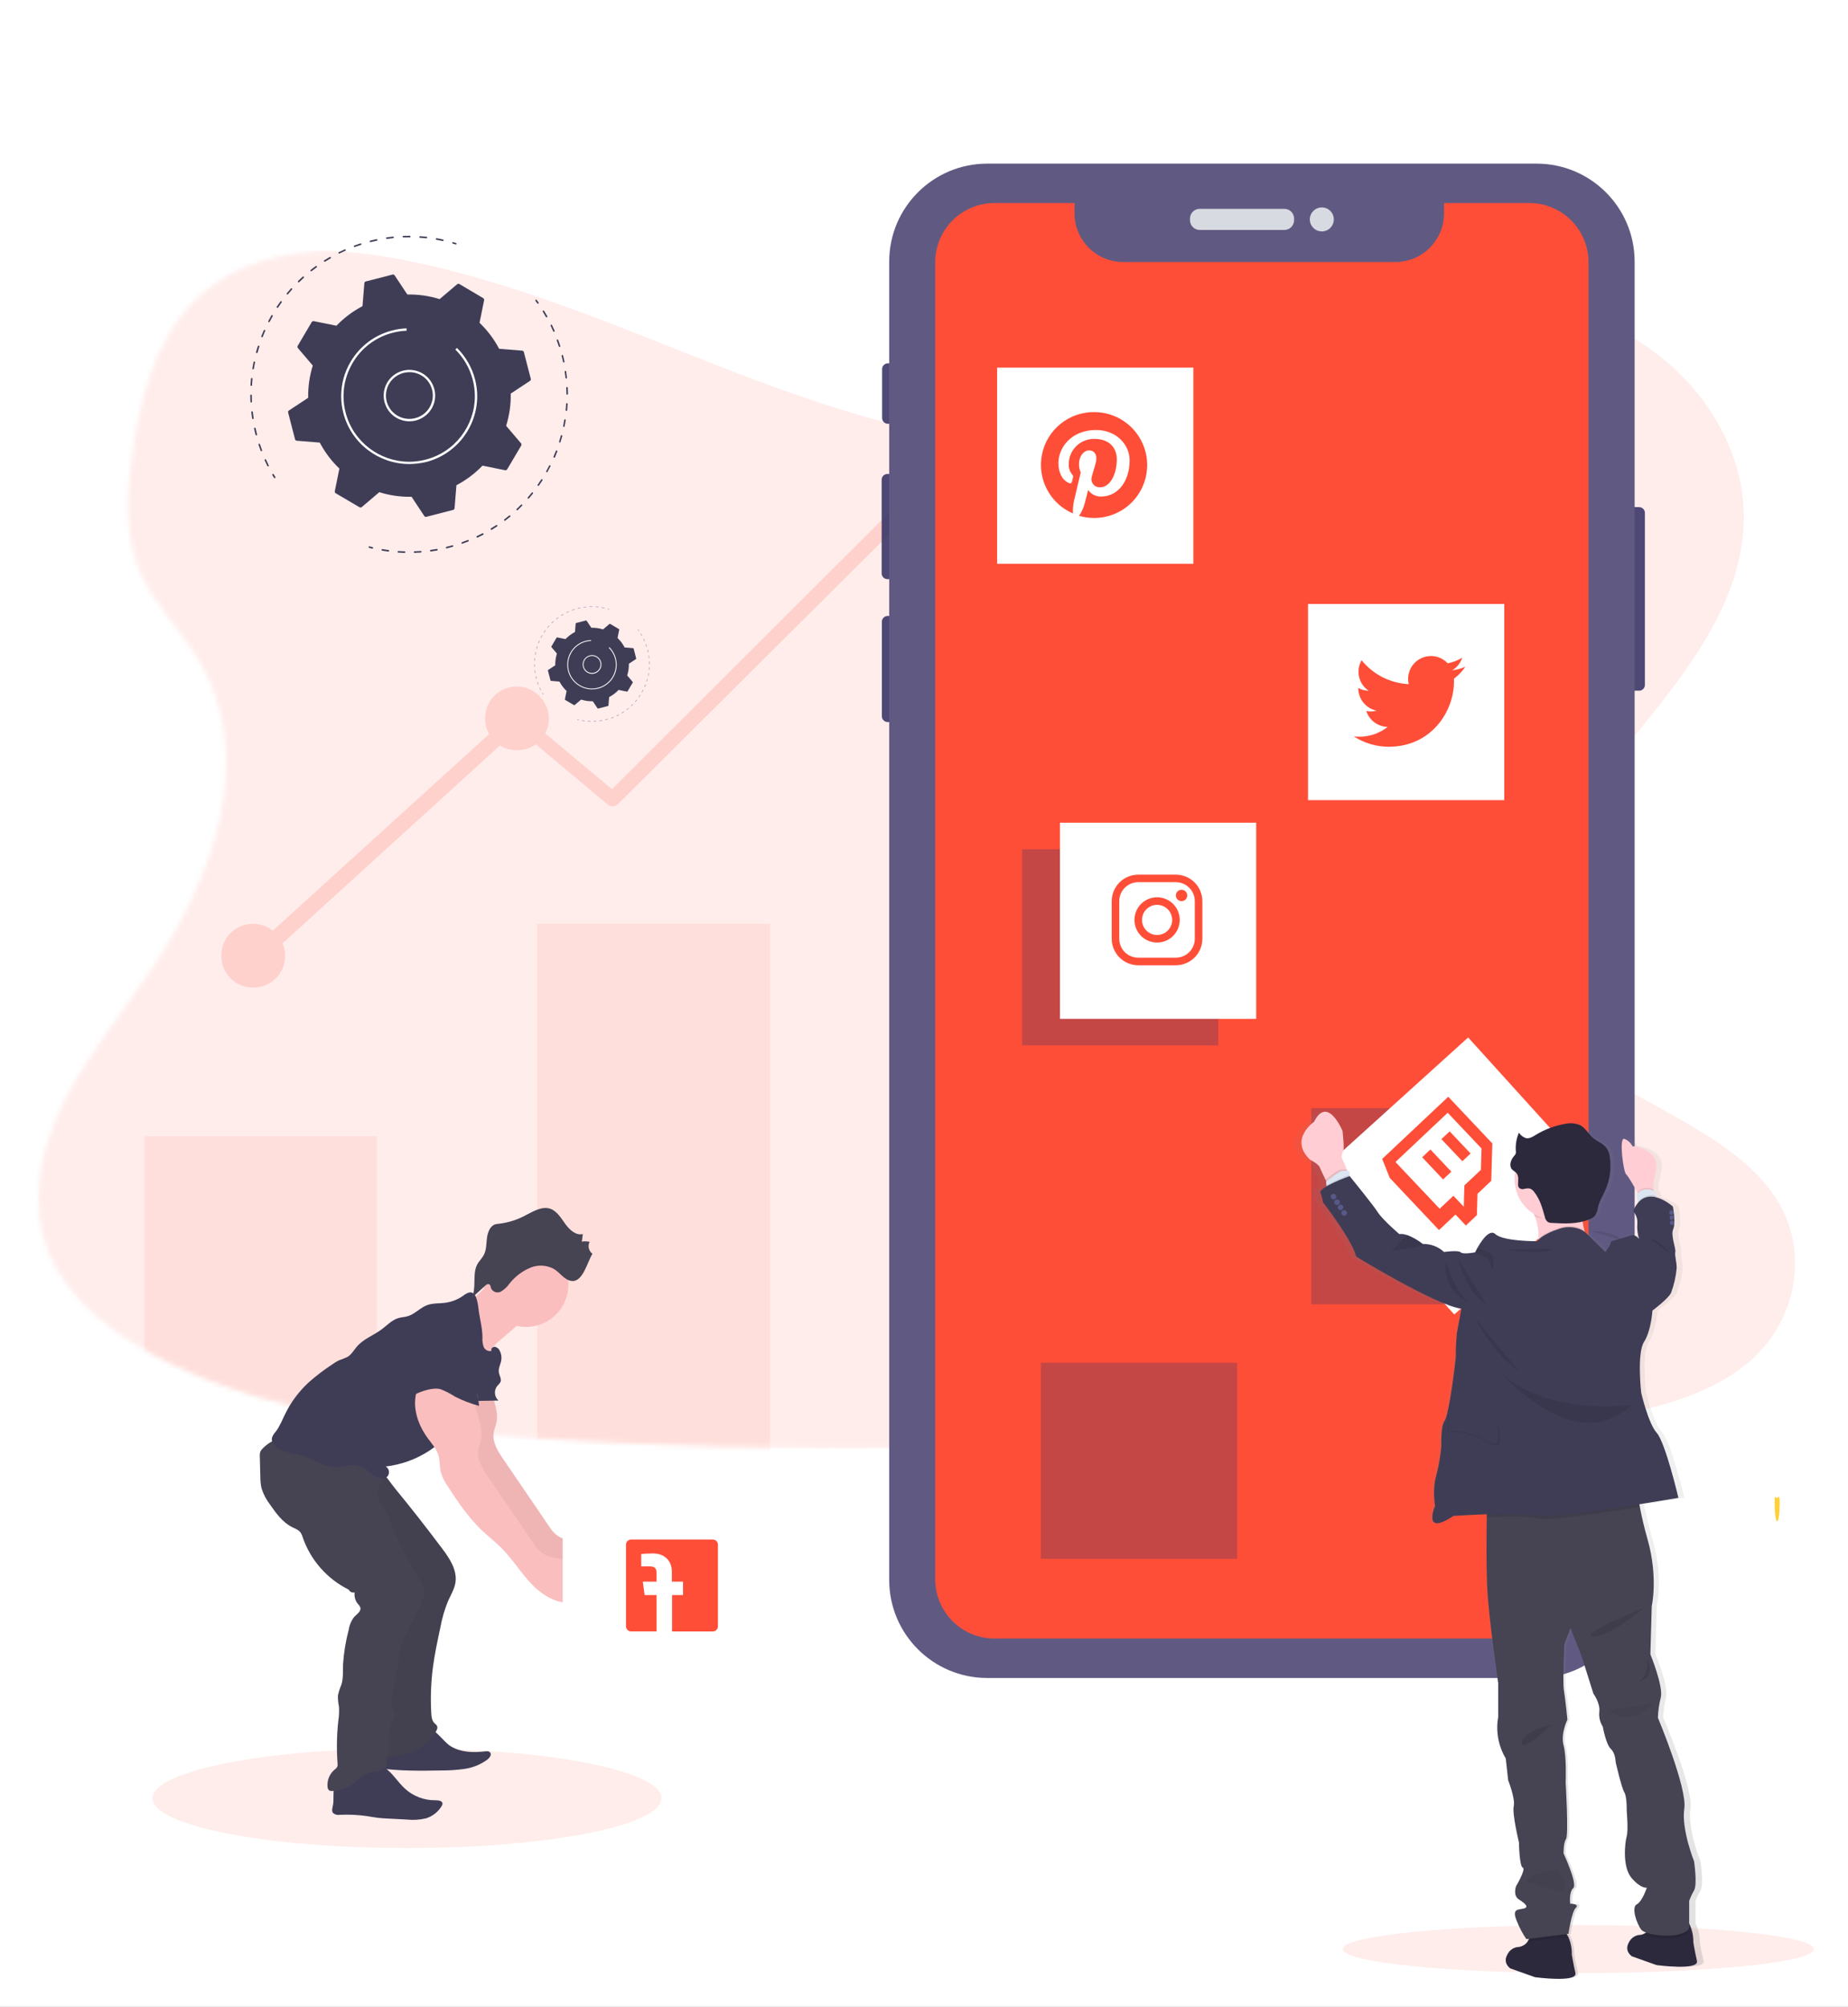 <svg width="384" height="417" viewBox="0 0 384 417" fill="none" xmlns="http://www.w3.org/2000/svg">
<rect x="0" y="0" width="384" height="417" fill="#333333" stroke="none"/>
<g clip-path="url(#clip0)">
<rect width="384" height="417" fill="white"/>
<g clip-path="url(#clip1)">
<mask id="mask0" style="mask-type:alpha" maskUnits="userSpaceOnUse" x="8" y="52" width="371" height="249">
<path d="M223.554 93.052C199.77 92.223 177.118 84.525 155.487 76.101C133.857 67.677 112.432 58.343 89.203 53.88C74.286 51.01 57.209 50.604 45.177 58.627C33.601 66.365 29.86 79.686 27.85 92.057C26.336 101.369 25.446 111.164 29.592 119.879C32.473 125.93 37.581 131.015 41.116 136.83C53.416 156.994 44.721 181.861 31.396 201.55C25.149 210.784 17.891 219.606 13.066 229.431C8.24 239.255 6.01 250.527 10.232 260.554C14.414 270.504 24.384 277.962 35.185 283.217C57.121 293.881 82.959 296.936 108.173 298.665C163.969 302.493 220.06 300.835 276.003 299.177C296.708 298.561 317.5 297.939 337.867 294.729C349.178 292.945 360.854 290.115 369.063 283.305C379.489 274.635 382.073 259.95 375.087 249.079C363.371 230.842 330.987 226.309 322.789 206.738C318.283 195.967 322.91 183.965 329.462 173.975C343.515 152.539 367.068 133.738 368.306 109.237C369.159 92.411 357.836 75.559 340.329 67.596C321.98 59.249 296.531 60.3 283 74.115C269.054 88.309 244.557 93.782 223.554 93.052Z" fill="#FF4E38"/>
</mask>
<g mask="url(#mask0)">
<path opacity="0.1" d="M217.554 93.052C193.77 92.223 171.118 84.525 149.487 76.101C127.857 67.677 106.432 58.343 83.203 53.88C68.286 51.01 51.209 50.604 39.177 58.627C27.601 66.365 23.86 79.686 21.85 92.057C20.336 101.369 19.446 111.164 23.592 119.879C26.473 125.93 31.581 131.015 35.116 136.83C47.416 156.994 38.721 181.861 25.396 201.55C19.149 210.784 11.891 219.606 7.066 229.431C2.24 239.255 0.01 250.527 4.232 260.554C8.414 270.504 18.384 277.962 29.185 283.217C51.121 293.881 76.959 296.936 102.173 298.665C157.969 302.493 214.06 300.835 270.003 299.177C290.708 298.561 311.5 297.939 331.867 294.729C343.178 292.945 354.854 290.115 363.063 283.305C373.489 274.635 376.073 259.95 369.087 249.079C357.371 230.842 324.987 226.309 316.789 206.738C312.283 195.967 316.91 183.965 323.462 173.975C337.515 152.539 361.068 133.738 362.306 109.237C363.159 92.411 351.836 75.559 334.329 67.596C315.98 59.249 290.531 60.3 277 74.115C263.054 88.309 238.557 93.782 217.554 93.052Z" fill="#FF4E38"/>
<path d="M78.327 236.088H29.987V310.619H78.327V236.088Z" fill="#FFDFDB"/>
<path d="M159.972 191.952H111.632V310.619H159.972V191.952Z" fill="#FFDFDB"/>
<path d="M241.779 132.294H193.438V310.619H241.779V132.294Z" fill="#FFDFDB"/>
<path d="M323.423 90.098H275.083V310.619H323.423V90.098Z" fill="#FFDFDB"/>
<path d="M52.46 200.844C51.975 200.844 51.651 200.682 51.328 200.359C50.681 199.712 50.843 198.742 51.49 198.095L106.297 148.3C106.944 147.815 107.752 147.815 108.399 148.3L127.153 163.982L195.702 95.595C196.025 95.271 196.348 95.11 196.834 95.11C197.319 95.11 197.642 95.271 197.965 95.595L213.324 111.115L274.76 50.488C275.083 50.165 275.406 50.003 275.891 50.003C276.376 50.003 276.7 50.165 277.023 50.488L293.675 67.302L333.609 32.866C334.255 32.219 335.225 32.381 335.872 33.028C336.519 33.674 336.357 34.644 335.71 35.291L294.645 70.697C293.999 71.182 293.029 71.182 292.382 70.535L275.891 53.722L214.456 114.349C213.809 114.995 212.839 114.995 212.192 114.349L196.995 98.828L128.446 167.054C127.799 167.701 126.991 167.701 126.344 167.216L107.59 151.533L53.753 200.52C53.268 200.682 52.945 200.844 52.46 200.844Z" fill="#FFD1CC"/>
<path d="M114.057 149.27C114.057 152.989 111.147 155.899 107.428 155.899C103.71 155.899 100.8 152.989 100.8 149.27C100.8 145.552 103.71 142.642 107.428 142.642C110.985 142.642 114.057 145.713 114.057 149.27Z" fill="#FFD1CC"/>
<path d="M59.25 198.58C59.25 202.299 56.34 205.209 52.622 205.209C48.903 205.209 45.993 202.299 45.993 198.58C45.993 194.862 48.903 191.952 52.622 191.952C56.34 191.952 59.25 195.023 59.25 198.58Z" fill="#FFD1CC"/>
<path d="M202.815 96.727C202.815 100.445 199.905 103.355 196.187 103.355C192.468 103.355 189.558 100.445 189.558 96.727C189.558 93.008 192.468 90.098 196.187 90.098C199.744 90.098 202.815 93.008 202.815 96.727Z" fill="#FFD1CC"/>
<path d="M281.873 50.327C281.873 54.045 278.963 56.955 275.245 56.955C271.526 56.955 268.616 54.045 268.616 50.327C268.616 46.608 271.526 43.698 275.245 43.698C278.801 43.698 281.873 46.77 281.873 50.327Z" fill="#FFD1CC"/>
</g>
<path opacity="0.1" d="M84.581 384C55.38 384 31.708 379.363 31.708 373.643C31.708 367.924 55.38 363.287 84.581 363.287C113.782 363.287 137.454 367.924 137.454 373.643C137.454 379.363 113.782 384 84.581 384Z" fill="#FF4E38"/>
<path d="M101.664 285.802C101.357 289.146 103.883 292.385 103.147 295.656C102.988 296.355 102.686 297.016 102.575 297.72C102.273 299.662 103.433 301.504 104.54 303.129L114.039 317.069C114.423 317.681 114.88 318.244 115.399 318.747C117.221 320.335 119.942 320.192 122.33 320.674C124.006 321.016 125.588 321.717 126.969 322.727C127.032 322.774 127.074 322.845 127.086 322.923C127.098 323.001 127.079 323.081 127.032 323.145C126.637 323.681 126.115 324.11 125.512 324.393C124.909 324.676 124.245 324.803 123.58 324.765C123.331 325.093 123.58 325.574 123.924 325.823C124.454 326.178 125.137 326.268 125.237 327.136C125.273 327.436 125.212 327.74 125.063 328.004C124.68 328.59 124.083 329.004 123.4 329.157C120.112 330.163 116.554 328.401 114.097 325.982C111.64 323.563 109.861 320.547 107.446 318.096C106.107 316.747 104.587 315.582 103.211 314.27C100.457 311.655 98.323 308.448 96.258 305.272C95.585 304.346 95.077 303.312 94.755 302.213C94.501 301.123 94.617 299.975 94.32 298.895C93.939 297.487 92.901 296.36 92.044 295.19C90.355 292.872 89.232 290.03 89.454 287.172C89.677 284.314 91.445 281.488 94.146 280.52C94.987 280.18 95.916 280.123 96.793 280.356C97.9 280.7 98.715 281.615 99.472 282.473L101.273 284.558C101.728 285.011 102.088 285.551 102.332 286.146C102.447 286.445 102.474 286.772 102.408 287.087C102.342 287.401 102.187 287.69 101.961 287.919" fill="#FBBEBE"/>
<path opacity="0.05" d="M101.664 285.802C101.357 289.146 103.883 292.385 103.147 295.656C102.988 296.355 102.686 297.016 102.575 297.72C102.273 299.662 103.433 301.504 104.54 303.129L114.039 317.069C114.423 317.681 114.88 318.244 115.399 318.747C117.221 320.335 119.942 320.192 122.33 320.674C124.006 321.016 125.588 321.717 126.969 322.727C127.032 322.774 127.074 322.845 127.086 322.923C127.098 323.001 127.079 323.081 127.032 323.145C126.637 323.681 126.115 324.11 125.512 324.393C124.909 324.676 124.245 324.803 123.58 324.765C123.331 325.093 123.58 325.574 123.924 325.823C124.454 326.178 125.137 326.268 125.237 327.136C125.273 327.436 125.212 327.74 125.063 328.004C124.68 328.59 124.083 329.004 123.4 329.157C120.112 330.163 116.554 328.401 114.097 325.982C111.64 323.563 109.861 320.547 107.446 318.096C106.107 316.747 104.587 315.582 103.211 314.27C100.457 311.655 98.323 308.448 96.258 305.272C95.585 304.346 95.077 303.312 94.755 302.213C94.501 301.123 94.617 299.975 94.32 298.895C93.939 297.487 92.901 296.36 92.044 295.19C90.355 292.872 89.232 290.03 89.454 287.172C89.677 284.314 91.445 281.488 94.146 280.52C94.987 280.18 95.916 280.123 96.793 280.356C97.9 280.7 98.715 281.615 99.472 282.473L101.273 284.558C101.728 285.011 102.088 285.551 102.332 286.146C102.447 286.445 102.474 286.772 102.408 287.087C102.342 287.401 102.187 287.69 101.961 287.919" fill="black"/>
<path d="M93.674 362.854C95.75 364.119 98.334 364.193 100.748 363.913C101.135 363.865 101.595 363.834 101.844 364.135C102.204 364.569 101.781 365.194 101.341 365.564C99.916 366.629 98.244 367.316 96.481 367.559C94.902 367.78 93.309 367.886 91.715 367.877C87.379 367.951 83.021 368.02 78.727 367.395C78.478 367.379 78.236 367.308 78.017 367.189C77.745 366.993 77.556 366.702 77.488 366.374C77.384 365.805 77.434 365.218 77.633 364.674C77.832 364.131 78.174 363.65 78.621 363.283C79.524 362.563 80.55 362.012 81.65 361.658L85.42 360.192C86.304 359.848 87.728 358.933 88.687 359.007C90.466 359.123 92.176 361.976 93.674 362.854Z" fill="#3F3D56"/>
<path d="M84.202 371.709C85.939 373.264 88.198 374.107 90.529 374.069C91.122 374.069 91.948 374.18 91.948 374.773C91.94 374.95 91.881 375.121 91.779 375.265C91.04 376.492 89.875 377.404 88.507 377.827C87.214 378.134 85.878 378.218 84.557 378.076L80.691 377.874C79.961 377.837 79.225 377.8 78.499 377.71C77.774 377.62 76.985 377.472 76.228 377.356C74.364 377.093 72.48 377.004 70.599 377.091C70.355 377.139 70.103 377.13 69.863 377.066C69.623 377.002 69.4 376.884 69.212 376.721C68.868 376.287 69.069 375.662 69.18 375.133C69.413 374.016 69.18 372.841 69.397 371.714C69.768 369.745 71.462 368.232 73.342 367.517C75.079 366.856 78.16 366.099 79.807 367.2C81.576 368.369 82.64 370.296 84.202 371.709Z" fill="#3F3D56"/>
<path d="M91.837 321.716C93.426 323.807 95.014 326.22 94.643 328.803C94.432 330.195 93.653 331.422 93.082 332.714C92.363 334.485 91.831 336.326 91.493 338.207C90.905 340.944 90.317 343.685 89.952 346.458C89.546 349.599 89.431 352.77 89.608 355.932C89.656 356.694 89.74 357.52 90.27 358.049C90.482 358.261 90.757 358.435 90.847 358.721C90.904 358.992 90.861 359.274 90.725 359.515C89.755 361.5 88.073 363.048 86.013 363.849C83.968 364.633 81.796 365.039 79.606 365.045C79.315 365.079 79.021 365.04 78.748 364.934C78.454 364.757 78.223 364.492 78.086 364.177C76.498 361.161 77.382 357.52 77.356 354.122C77.356 351.28 76.667 348.464 76.789 345.622C76.89 343.346 77.499 341.124 77.721 338.853C78.086 335.148 77.403 331.391 76.72 327.712C76.191 324.897 75.661 322.076 74.999 319.287C74.663 317.568 74.048 315.917 73.178 314.397C72.437 313.227 71.431 312.248 70.584 311.147C68.241 308.072 67.199 304.201 67.682 300.366C67.735 299.985 73.136 301.732 73.602 301.954C75.549 302.772 77.34 303.92 78.897 305.347C80.146 306.532 81.126 308.12 82.222 309.453C83.768 311.334 85.289 313.225 86.786 315.127C88.494 317.307 90.178 319.504 91.837 321.716Z" fill="#464353"/>
<path opacity="0.05" d="M91.837 321.716C93.426 323.807 95.014 326.22 94.643 328.803C94.432 330.195 93.653 331.422 93.082 332.714C92.363 334.485 91.831 336.326 91.493 338.207C90.905 340.944 90.317 343.685 89.952 346.458C89.546 349.599 89.431 352.77 89.608 355.932C89.656 356.694 89.74 357.52 90.27 358.049C90.482 358.261 90.757 358.435 90.847 358.721C90.904 358.992 90.861 359.274 90.725 359.515C89.755 361.5 88.073 363.048 86.013 363.849C83.968 364.633 81.796 365.039 79.606 365.045C79.315 365.079 79.021 365.04 78.748 364.934C78.454 364.757 78.223 364.492 78.086 364.177C76.498 361.161 77.382 357.52 77.356 354.122C77.356 351.28 76.667 348.464 76.789 345.622C76.89 343.346 77.499 341.124 77.721 338.853C78.086 335.148 77.403 331.391 76.72 327.712C76.191 324.897 75.661 322.076 74.999 319.287C74.663 317.568 74.048 315.917 73.178 314.397C72.437 313.227 71.431 312.248 70.584 311.147C68.241 308.072 67.199 304.201 67.682 300.366C67.735 299.985 73.136 301.732 73.602 301.954C75.549 302.772 77.34 303.92 78.897 305.347C80.146 306.532 81.126 308.12 82.222 309.453C83.768 311.334 85.289 313.225 86.786 315.127C88.494 317.307 90.178 319.504 91.837 321.716Z" fill="black"/>
<path d="M80.368 305.638C80.029 307.257 78.457 308.496 78.415 310.152C78.377 311.475 79.32 312.587 80.003 313.724C80.645 314.901 81.187 316.13 81.623 317.397C82.909 320.693 84.505 323.86 86.389 326.855C87.294 328.295 88.311 329.856 88.099 331.544C87.957 332.332 87.679 333.09 87.278 333.783L84.557 339.187C83.96 340.265 83.495 341.411 83.169 342.6C82.931 343.627 82.91 344.717 82.772 345.733C82.343 349.046 80.792 352.381 81.713 355.593C81.793 355.868 82.084 356.202 82.301 356.011C81.401 357.689 80.675 359.383 80.75 361.304C80.781 362.304 81.088 363.341 80.718 364.273C80.51 364.621 80.37 365.005 80.305 365.405C80.305 365.675 80.432 365.935 80.458 366.205C80.533 366.967 79.834 367.607 79.103 367.85C78.372 368.094 77.578 368.078 76.842 368.295C75.423 368.718 74.417 369.936 73.199 370.782C71.97 371.634 70.517 372.107 69.022 372.143C68.809 372.165 68.595 372.122 68.407 372.021C68.301 371.928 68.215 371.813 68.156 371.685C68.096 371.556 68.065 371.416 68.063 371.275C67.998 370.597 68.101 369.914 68.362 369.286C68.623 368.657 69.035 368.102 69.562 367.671C69.782 367.522 69.963 367.322 70.091 367.088C70.159 366.878 70.177 366.656 70.144 366.437C69.921 363.466 69.975 360.481 70.303 357.52C70.447 356.581 70.493 355.631 70.441 354.683C70.284 353.904 70.207 353.111 70.213 352.317C70.38 351.542 70.623 350.785 70.938 350.057C71.356 348.708 71.24 347.258 71.282 345.823C71.441 343.375 71.841 340.948 72.479 338.578C72.619 337.623 73.008 336.721 73.607 335.963C74.173 335.371 75.089 334.81 74.872 334.021C74.752 333.729 74.572 333.466 74.343 333.248C74.079 332.919 73.885 332.539 73.773 332.133C73.661 331.726 73.633 331.301 73.692 330.883C73.454 330.943 73.202 330.919 72.98 330.815C72.758 330.711 72.579 330.533 72.474 330.311C67.974 328.086 64.533 324.176 62.901 319.43C62.807 319.087 62.663 318.761 62.472 318.461C62.064 317.89 61.349 317.641 60.719 317.323C58.739 316.328 57.373 314.46 56.118 312.634C55.328 311.614 54.726 310.462 54.339 309.231C54.167 308.424 54.086 307.601 54.095 306.775L53.984 302.542C53.962 302.262 53.989 301.981 54.063 301.711C54.171 301.457 54.328 301.227 54.524 301.033C55.733 299.76 57.317 298.907 59.046 298.599C60.206 298.392 61.392 298.429 62.567 298.334C64.844 298.144 67.094 297.44 69.376 297.604C72.956 297.868 76.143 300.35 77.848 303.515C78.473 304.648 79.098 305.601 80.368 305.638Z" fill="#464353"/>
<path d="M109.3 275.719C104.437 275.719 100.494 271.779 100.494 266.918C100.494 262.057 104.437 258.117 109.3 258.117C114.163 258.117 118.105 262.057 118.105 266.918C118.105 271.779 114.163 275.719 109.3 275.719Z" fill="#FBBEBE"/>
<path d="M101.373 266.548C100.56 267.845 99.495 268.966 98.239 269.844C96.984 270.721 95.565 271.337 94.066 271.655L94.728 274.058C95.872 278.196 97.164 282.578 100.362 285.447C100.223 284.736 100.231 284.004 100.384 283.296C100.538 282.588 100.835 281.919 101.257 281.329C102.102 280.155 103.107 279.104 104.243 278.207L109.31 273.798C109.465 273.685 109.595 273.541 109.691 273.375C109.816 273.066 109.816 272.721 109.691 272.412C109.045 270.4 107.203 269.146 105.71 267.791C104.957 267.089 104.284 266.306 103.703 265.457C102.665 264.028 102.014 265.473 101.373 266.548Z" fill="#FBBEBE"/>
<path d="M100.251 277.932C100.202 278.59 100.29 279.251 100.51 279.874C100.633 280.178 100.861 280.427 101.153 280.577C101.444 280.726 101.78 280.766 102.099 280.689C101.913 280.271 102.4 279.795 102.856 279.848C103.08 279.898 103.288 280.002 103.463 280.15C103.639 280.299 103.775 280.487 103.862 280.7C104.167 281.308 104.27 281.998 104.153 282.668C104.01 283.505 103.528 284.304 103.655 285.14C103.756 285.833 104.27 286.527 103.994 287.178C103.818 287.471 103.596 287.736 103.338 287.961C102.98 288.403 102.805 288.965 102.849 289.533C102.893 290.1 103.154 290.628 103.576 291.009L96.693 291.142C96.947 292.29 96.428 293.465 95.84 294.481C94.195 297.282 91.922 299.664 89.201 301.44C86.48 303.216 83.384 304.337 80.157 304.717C80.331 304.819 80.48 304.959 80.594 305.126C80.707 305.292 80.783 305.482 80.814 305.682C80.846 305.881 80.832 306.085 80.775 306.279C80.718 306.473 80.619 306.651 80.485 306.802C79.924 307.358 78.981 307.289 78.282 306.929C77.62 306.503 76.988 306.031 76.392 305.516C75.268 304.711 73.893 304.335 72.516 304.457C71.653 304.537 70.822 304.812 69.959 304.86C67.417 304.997 65.23 303.166 62.8 302.42C61.016 301.891 58.998 301.891 57.505 300.758C56.859 300.282 56.33 299.498 56.52 298.715C56.679 298.268 56.932 297.86 57.262 297.519C58.125 296.402 58.628 295.063 59.247 293.814C60.468 291.309 62.151 289.058 64.209 287.178C65.757 285.82 67.398 284.573 69.122 283.446C69.541 283.139 69.988 282.871 70.456 282.647C71.081 282.444 71.689 282.197 72.278 281.906C73.088 281.377 73.549 280.504 74.168 279.789C75.529 278.202 77.62 277.476 79.299 276.227C80.421 275.391 81.417 274.29 82.756 273.883C83.408 273.687 84.107 273.671 84.758 273.475C86.24 273.025 87.321 271.708 88.777 271.178C89.926 270.755 91.197 270.866 92.414 270.713C93.755 270.546 95.037 270.062 96.153 269.3C96.515 269.002 96.923 268.762 97.36 268.59C99.197 268.061 99.345 271.459 99.52 272.644C99.795 274.375 100.251 276.148 100.251 277.932Z" fill="#3F3D56"/>
<path d="M98.456 289.422C98.149 292.761 100.674 296 99.938 299.276C99.779 299.975 99.483 300.636 99.372 301.34C99.065 303.282 100.224 305.119 101.331 306.744L110.862 320.684C111.24 321.299 111.696 321.863 112.217 322.362C114.039 323.976 116.76 323.807 119.148 324.294C120.826 324.635 122.41 325.336 123.792 326.347C123.853 326.395 123.893 326.465 123.904 326.542C123.915 326.619 123.895 326.697 123.85 326.76C123.456 327.297 122.934 327.727 122.33 328.01C121.727 328.293 121.063 328.42 120.398 328.379C120.149 328.707 120.398 329.194 120.742 329.438C121.271 329.792 121.954 329.888 122.055 330.75C122.09 331.052 122.031 331.357 121.886 331.624C121.5 332.209 120.902 332.623 120.218 332.777C116.93 333.783 113.377 332.015 110.915 329.602C108.452 327.189 106.679 324.167 104.264 321.716C102.925 320.361 101.405 319.202 100.028 317.89C97.28 315.243 95.141 312.068 93.076 308.892C92.403 307.965 91.894 306.928 91.572 305.828C91.318 304.743 91.435 303.589 91.138 302.515C90.757 301.102 89.725 299.975 88.861 298.81C87.172 296.487 86.05 293.65 86.272 290.787C86.495 287.924 88.268 285.108 90.963 284.134C91.806 283.797 92.734 283.741 93.611 283.976C94.718 284.314 95.533 285.23 96.29 286.093L98.096 288.178C98.548 288.633 98.908 289.173 99.155 289.766C99.27 290.065 99.297 290.392 99.231 290.707C99.165 291.021 99.01 291.31 98.784 291.539" fill="#FBBEBE"/>
<path d="M93.648 275.698C94.898 275.772 96.295 275.894 97.159 276.757C97.527 277.166 97.825 277.635 98.037 278.143C98.895 279.885 99.732 281.71 99.79 283.653C99.843 285.203 99.393 286.722 99.155 288.257C98.959 289.533 99.457 290.835 99.552 292.126C97.825 291.656 96.15 291.013 94.553 290.205C93.63 289.603 92.649 289.094 91.625 288.686C90.138 288.188 87.628 289.04 86.219 289.744C86.14 288.749 86.886 287.019 86.807 286.04C86.797 285.62 86.722 285.204 86.585 284.807C86.374 284.387 86.124 283.988 85.838 283.616C85.296 282.738 85.047 281.712 85.126 280.684C85.205 279.656 85.608 278.679 86.278 277.895C87.532 276.482 89.502 275.952 91.382 275.73C92.566 275.594 93.76 275.554 94.951 275.608" fill="#3F3D56"/>
<path d="M120.901 258.069L121.102 256.412C119.709 256.767 118.391 255.592 117.501 254.37C116.612 253.147 115.791 251.723 114.441 251.194C112.794 250.575 111.052 251.565 109.48 252.38C107.723 253.371 105.789 254.011 103.788 254.264C103.469 254.277 103.152 254.329 102.845 254.417C101.823 254.782 101.336 256.063 101.188 257.227C101.04 258.392 101.082 259.63 100.579 260.668C100.192 261.451 99.52 262.038 99.139 262.785C98.08 264.865 99.102 267.712 97.963 269.755L100.785 267.172C101.045 266.934 101.41 266.685 101.691 266.886C101.972 267.087 101.934 267.415 102.03 267.664C102.11 267.847 102.226 268.011 102.372 268.148C102.518 268.284 102.689 268.39 102.877 268.458C103.065 268.526 103.264 268.556 103.463 268.545C103.663 268.534 103.858 268.483 104.037 268.395C104.75 267.988 105.363 267.428 105.831 266.754C107.005 265.254 108.548 264.084 110.311 263.361C111.075 263.067 111.893 262.939 112.711 262.987C113.528 263.036 114.326 263.259 115.05 263.642C116.368 264.388 117.332 266.119 118.947 266.177C121.16 266.262 122.081 262.144 123.103 260.519C122.73 260.237 122.467 259.832 122.361 259.376C122.254 258.919 122.311 258.44 122.521 258.021C122.367 257.968 120.933 257.815 120.901 258.069Z" fill="#464353"/>
<path d="M116.93 312.052H158.246V353.349H116.93V312.052Z" fill="white"/>
<path d="M131.136 319.89H148.122C148.403 319.89 148.672 320.002 148.871 320.2C149.069 320.399 149.181 320.668 149.181 320.949V337.932C149.181 338.213 149.069 338.482 148.871 338.681C148.672 338.879 148.403 338.991 148.122 338.991H139.65V331.428H141.932V328.644H139.608V326.585C139.608 324.124 137.897 322.78 135.695 322.78C134.636 322.78 133.503 322.859 133.243 322.896V325.468H134.996C136.192 325.468 136.425 326.035 136.425 326.871V328.644H133.571L133.942 331.428H136.431V338.985H131.136C130.855 338.985 130.586 338.874 130.387 338.675C130.188 338.477 130.077 338.208 130.077 337.927V320.949C130.077 320.668 130.188 320.399 130.387 320.2C130.586 320.002 130.855 319.89 131.136 319.89Z" fill="#FF4E38"/>
<path d="M368.757 312.356C368.757 314.445 368.993 316.122 369.28 316.122C369.567 316.122 369.803 314.435 369.803 312.356C369.803 310.277 369.51 311.259 369.223 311.259C368.935 311.259 368.757 310.267 368.757 312.356Z" fill="#FFD037"/>
<path opacity="0.9" d="M340.6 105.374H338.364C337.703 105.374 337.167 105.91 337.167 106.57V142.32C337.167 142.981 337.703 143.516 338.364 143.516H340.6C341.261 143.516 341.797 142.981 341.797 142.32V106.57C341.797 105.91 341.261 105.374 340.6 105.374Z" fill="#3A3768"/>
<path opacity="0.9" d="M184.696 75.496H184.492C183.831 75.496 183.295 76.031 183.295 76.692V86.857C183.295 87.517 183.831 88.053 184.492 88.053H184.696C185.357 88.053 185.892 87.517 185.892 86.857V76.692C185.892 76.031 185.357 75.496 184.696 75.496Z" fill="#3A3768"/>
<path opacity="0.9" d="M184.931 98.484H184.398C183.737 98.484 183.201 99.02 183.201 99.68V119.143C183.201 119.804 183.737 120.34 184.398 120.34H184.931C185.592 120.34 186.128 119.804 186.128 119.143V99.68C186.128 99.02 185.592 98.484 184.931 98.484Z" fill="#3A3768"/>
<path opacity="0.9" d="M184.837 127.987H184.445C183.784 127.987 183.248 128.522 183.248 129.183V148.834C183.248 149.495 183.784 150.03 184.445 150.03H184.837C185.498 150.03 186.034 149.495 186.034 148.834V129.183C186.034 128.522 185.498 127.987 184.837 127.987Z" fill="#3A3768"/>
<path d="M319.289 34H205.145C193.891 34 184.769 43.118 184.769 54.367V328.293C184.769 339.541 193.891 348.66 205.145 348.66H319.289C330.542 348.66 339.665 339.541 339.665 328.293V54.367C339.665 43.118 330.542 34 319.289 34Z" fill="#605A82"/>
<path opacity="0.9" d="M266.878 43.392H249.293C248.176 43.392 247.271 44.297 247.271 45.413V45.758C247.271 46.875 248.176 47.78 249.293 47.78H266.878C267.995 47.78 268.901 46.875 268.901 45.758V45.413C268.901 44.297 267.995 43.392 266.878 43.392Z" fill="#E6E8EC"/>
<path opacity="0.9" d="M274.665 48.083C276.042 48.083 277.158 46.967 277.158 45.591C277.158 44.215 276.042 43.099 274.665 43.099C273.288 43.099 272.172 44.215 272.172 45.591C272.172 46.967 273.288 48.083 274.665 48.083Z" fill="#E6E8EC"/>
<path opacity="0.1" d="M327.956 409.977C354.994 409.977 376.913 407.744 376.913 404.988C376.913 402.233 354.994 400 327.956 400C300.918 400 279 402.233 279 404.988C279 407.744 300.918 409.977 327.956 409.977Z" fill="#FF4E38"/>
<path d="M317.779 42.191H300.063V44.327C300.063 47.012 298.996 49.587 297.096 51.485C295.197 53.383 292.621 54.45 289.935 54.45H233.401C230.715 54.45 228.139 53.383 226.24 51.485C224.34 49.587 223.273 47.012 223.273 44.327V42.191H206.634C205.019 42.191 203.419 42.509 201.927 43.127C200.435 43.745 199.079 44.65 197.937 45.792C196.795 46.934 195.89 48.29 195.272 49.782C194.654 51.273 194.337 52.872 194.337 54.487V328.163C194.337 329.777 194.654 331.376 195.272 332.868C195.89 334.359 196.795 335.715 197.937 336.857C199.079 337.999 200.435 338.905 201.927 339.523C203.419 340.141 205.019 340.459 206.634 340.459H317.779C321.041 340.459 324.17 339.163 326.477 336.857C328.784 334.551 330.08 331.424 330.08 328.163V54.487C330.08 51.225 328.784 48.098 326.477 45.792C324.17 43.486 321.041 42.191 317.779 42.191Z" fill="#FF4E38"/>
<path opacity="0.3" d="M313.248 230.263H272.47V271.022H313.248V230.263Z" fill="#3A3768"/>
<path opacity="0.3" d="M253.15 176.461H212.372V217.22H253.15V176.461Z" fill="#3A3768"/>
<path opacity="0.3" d="M257.069 283.146H216.292V323.905H257.069V283.146Z" fill="#3A3768"/>
<path d="M247.971 76.384H207.193V117.143H247.971V76.384Z" fill="white"/>
<path d="M305.071 215.57L274.833 242.917L302.193 273.14L332.43 245.793L305.071 215.57Z" fill="white"/>
<path d="M312.574 125.5H271.796V166.26H312.574V125.5Z" fill="white"/>
<path d="M304.479 138.538C303.611 138.921 302.692 139.172 301.751 139.285C302.74 138.695 303.482 137.767 303.841 136.674C302.907 137.227 301.886 137.617 300.821 137.828C300.171 137.129 299.325 136.643 298.394 136.432C297.463 136.221 296.491 136.295 295.603 136.646C294.715 136.996 293.954 137.606 293.418 138.395C292.882 139.185 292.597 140.118 292.6 141.072C292.597 141.437 292.638 141.802 292.72 142.158C290.83 142.064 288.981 141.573 287.293 140.716C285.605 139.859 284.118 138.656 282.927 137.185C282.32 138.233 282.135 139.473 282.408 140.652C282.682 141.832 283.394 142.863 284.401 143.537C283.643 143.518 282.902 143.314 282.242 142.942V142.999C282.242 144.097 282.622 145.162 283.317 146.012C284.013 146.862 284.981 147.446 286.057 147.664C285.648 147.773 285.227 147.829 284.803 147.831C284.503 147.83 284.204 147.801 283.91 147.742C284.215 148.686 284.806 149.511 285.603 150.102C286.399 150.694 287.36 151.023 288.352 151.043C286.668 152.366 284.588 153.084 282.446 153.081C282.067 153.079 281.689 153.056 281.312 153.013C283.477 154.418 286.005 155.164 288.587 155.16C297.34 155.16 302.122 147.915 302.122 141.625C302.122 141.42 302.122 141.216 302.122 141.014C303.049 140.336 303.847 139.497 304.479 138.538Z" fill="#FF4E38"/>
<path d="M287.207 240.81L288.775 244.743L299.012 255.592L302.441 252.364L304.599 254.647L306.883 252.489L307.013 248.055L309.867 245.359L310.097 237.592L300.936 227.887L287.207 240.81ZM307.849 238.637L307.719 243.077L304.291 246.305L304.16 250.745L302.007 248.462L299.148 251.157L289.966 241.447L300.821 231.214L307.849 238.637Z" fill="#FF4E38"/>
<path d="M299.514 236.693L301.228 235.079L305.576 239.681L303.862 241.29L299.514 236.693ZM295.516 240.465L297.23 238.846L301.573 243.453L299.859 245.067L295.516 240.465Z" fill="#FF4E38"/>
<path d="M261.025 170.945H220.248V211.704H261.025V170.945Z" fill="white"/>
<path d="M244.344 183.309C245.384 183.312 246.381 183.726 247.116 184.461C247.852 185.196 248.266 186.192 248.269 187.232V195.067C248.266 196.107 247.852 197.103 247.116 197.838C246.381 198.573 245.384 198.987 244.344 198.99H236.505C235.465 198.988 234.467 198.575 233.73 197.841C233.364 197.478 233.073 197.046 232.874 196.57C232.676 196.094 232.574 195.583 232.575 195.067V187.232C232.578 186.192 232.993 185.195 233.73 184.459C234.466 183.724 235.464 183.31 236.505 183.309H244.344ZM244.344 181.742H236.505C235.049 181.746 233.653 182.326 232.622 183.356C231.592 184.386 231.012 185.781 231.008 187.237V195.072C231.012 196.529 231.592 197.924 232.622 198.954C233.653 199.983 235.049 200.563 236.505 200.568H244.344C245.797 200.564 247.19 199.986 248.22 198.961C249.249 197.936 249.832 196.546 249.842 195.093V187.258C249.842 185.799 249.263 184.399 248.233 183.365C247.202 182.331 245.804 181.748 244.344 181.742Z" fill="#FF4E38"/>
<path d="M245.52 187.242C245.286 187.243 245.057 187.175 244.862 187.046C244.667 186.916 244.515 186.732 244.425 186.516C244.335 186.3 244.311 186.062 244.356 185.833C244.402 185.603 244.514 185.393 244.68 185.227C244.845 185.062 245.056 184.949 245.286 184.904C245.515 184.858 245.753 184.882 245.969 184.972C246.185 185.062 246.37 185.214 246.499 185.409C246.628 185.604 246.697 185.833 246.696 186.067C246.697 186.222 246.667 186.375 246.608 186.518C246.549 186.661 246.462 186.79 246.353 186.9C246.244 187.009 246.114 187.096 245.971 187.154C245.828 187.213 245.675 187.243 245.52 187.242ZM240.435 188.01C241.055 188.01 241.662 188.194 242.177 188.538C242.693 188.883 243.095 189.372 243.332 189.945C243.569 190.518 243.632 191.148 243.511 191.756C243.39 192.364 243.091 192.922 242.652 193.361C242.214 193.799 241.655 194.097 241.047 194.218C240.439 194.339 239.808 194.277 239.235 194.04C238.662 193.803 238.173 193.401 237.828 192.886C237.484 192.37 237.3 191.764 237.3 191.144C237.3 190.313 237.63 189.516 238.218 188.928C238.806 188.34 239.604 188.01 240.435 188.01ZM240.435 186.443C239.505 186.443 238.596 186.719 237.822 187.236C237.049 187.752 236.446 188.486 236.09 189.345C235.734 190.204 235.641 191.15 235.822 192.062C236.004 192.973 236.452 193.811 237.11 194.469C237.767 195.126 238.605 195.574 239.518 195.755C240.43 195.937 241.376 195.844 242.235 195.488C243.095 195.132 243.829 194.529 244.346 193.756C244.863 192.983 245.139 192.074 245.139 191.144C245.139 189.898 244.643 188.702 243.761 187.82C242.879 186.939 241.683 186.443 240.435 186.443Z" fill="#FF4E38"/>
<path d="M227.37 85.629C224.834 85.606 222.367 86.463 220.391 88.053C218.415 89.643 217.051 91.868 216.531 94.35C216.011 96.832 216.367 99.418 217.539 101.666C218.711 103.915 220.627 105.689 222.96 106.685C222.913 105.84 222.976 104.992 223.148 104.162C223.362 103.269 224.564 98.171 224.564 98.171C224.323 97.625 224.202 97.034 224.209 96.437C224.209 94.807 225.155 93.59 226.331 93.59C227.334 93.59 227.815 94.342 227.815 95.24C227.815 96.243 227.172 97.748 226.843 99.137C226.777 99.395 226.772 99.665 226.83 99.925C226.888 100.185 227.006 100.428 227.175 100.634C227.344 100.84 227.559 101.003 227.802 101.111C228.046 101.218 228.312 101.267 228.578 101.253C230.668 101.253 232.063 98.578 232.063 95.408C232.063 93 230.438 91.203 227.491 91.203C226.786 91.177 226.083 91.295 225.424 91.548C224.766 91.802 224.166 92.186 223.66 92.677C223.154 93.169 222.753 93.757 222.481 94.408C222.209 95.059 222.071 95.758 222.077 96.463C222.042 97.247 222.301 98.016 222.803 98.62C222.892 98.691 222.956 98.789 222.984 98.899C223.012 99.01 223.004 99.126 222.96 99.231C222.908 99.435 222.787 99.921 222.735 100.114C222.725 100.174 222.702 100.23 222.666 100.279C222.63 100.328 222.583 100.367 222.529 100.394C222.475 100.421 222.415 100.435 222.355 100.435C222.294 100.434 222.235 100.419 222.181 100.391C220.645 99.764 219.929 98.082 219.929 96.212C219.929 93.078 222.542 89.348 227.768 89.348C231.948 89.348 234.729 92.383 234.729 95.643C234.729 99.952 232.33 103.175 228.792 103.175C228.266 103.19 227.745 103.073 227.276 102.833C226.808 102.594 226.407 102.241 226.111 101.807C226.111 101.807 225.468 104.335 225.332 104.826C225.08 105.66 224.709 106.453 224.23 107.182C225.248 107.48 226.304 107.631 227.365 107.631C230.284 107.631 233.084 106.473 235.148 104.411C237.213 102.348 238.373 99.55 238.374 96.633C238.374 93.715 237.215 90.917 235.152 88.853C233.088 86.79 230.289 85.63 227.37 85.629Z" fill="#FF4E38"/>
<path d="M353.984 407.429C353.499 405.373 353.205 403.575 353.205 403.575C353.246 402.216 352.938 400.869 352.312 399.662V399.098V394.963C352.595 394.213 352.944 393.489 353.355 392.8C354.098 391.505 353.355 386.747 353.355 386.747C353.355 386.747 350.597 380.041 351.262 375.786C351.928 371.531 345.602 356.89 345.602 356.89C345.642 355.473 345.844 354.066 346.202 352.695C346.27 352.409 346.297 352.114 346.28 351.82C346.283 351.784 346.283 351.748 346.28 351.712V351.748C346.184 348.943 343.966 343.681 343.966 343.681L344.265 333.661C344.265 333.661 345.68 327.746 343.372 319.811C342.563 317.043 342.047 314.831 341.717 313.117C341.681 312.926 341.645 312.74 341.615 312.56C346.37 311.835 350.009 311.23 350.009 311.23C350.009 311.23 347.251 299.693 345.387 297.673C343.522 295.654 342.035 289.313 342.035 289.313C342.035 289.313 341.064 281.163 342.635 278.784C344.205 276.404 344.433 272.293 344.433 272.293C344.433 272.293 348.031 269.698 348.456 268.542C349.091 266.899 349.495 265.177 349.656 263.424C349.656 262.051 349.206 260.829 349.356 260.104C349.506 259.378 348.313 256.646 348.912 255.345C349.066 254.946 349.146 254.521 349.146 254.093C349.149 254.081 349.149 254.069 349.146 254.057C349.148 252.92 349.042 251.787 348.828 250.671C347.796 249.797 346.59 249.152 345.291 248.777L345.213 248.471L345.009 247.662C344.896 247.584 344.778 247.513 344.655 247.452V247.153V245.954L345.213 243.317C346.316 238.745 340.2 238.061 340.2 238.061C339.83 237.358 339.213 236.816 338.468 236.539C337.268 236.108 338.264 243.431 338.839 243.899C339.271 244.246 340.638 246.548 341.238 247.674L341.346 247.86C341.244 247.95 341.149 248.048 341.064 248.154L341.298 249.742L341.334 249.987C340.927 250.489 340.598 251.049 340.356 251.648C340.356 251.648 341.477 252.876 341.25 254.248C341.163 255.319 341.29 256.397 341.621 257.419C341.555 257.341 340.77 256.49 339.985 256.7C339.199 256.909 336.987 257.563 336.987 257.563C336.987 257.563 335.344 257.85 335.494 258.21C335.644 258.569 334.379 260.158 334.379 260.158L329.972 255.962C329.924 255.837 329.882 255.711 329.84 255.585C329.659 254.998 329.533 254.397 329.462 253.787C329.94 253.673 330.409 253.522 330.865 253.338C331.321 253.177 331.732 252.91 332.064 252.558C332.434 251.983 332.675 251.335 332.772 250.659C333.119 249.376 333.869 248.232 334.409 247.015C335.298 244.971 335.593 242.717 335.26 240.513C335.192 239.829 334.961 239.172 334.588 238.595C333.869 237.606 332.562 237.204 331.591 236.413C330.619 235.622 330.032 234.424 328.922 233.83C327.869 233.372 326.693 233.271 325.577 233.543C323.373 233.902 321.256 234.67 319.335 235.808C318.688 236.192 317.986 236.629 317.243 236.497C316.631 236.311 316.1 235.922 315.738 235.395C315.735 235.373 315.735 235.351 315.738 235.329L315.684 235.275C315.222 236.312 314.988 237.436 315 238.571C315 238.745 315 238.919 315 239.098C315 239.158 315 239.218 315 239.278C315.003 239.33 315.003 239.382 315 239.434C314.997 239.513 314.985 239.591 314.964 239.668C314.873 239.894 314.734 240.099 314.557 240.267C314.418 240.416 314.298 240.581 314.197 240.758C314.197 240.698 314.233 240.638 314.257 240.579C313.974 240.987 313.814 241.467 313.795 241.963C313.772 242.326 313.892 242.683 314.131 242.958C314.349 243.18 314.588 243.381 314.845 243.557C314.76 244.04 314.718 244.529 314.719 245.019C314.726 246.485 315.112 247.925 315.839 249.198C316.566 250.472 317.609 251.536 318.868 252.289L319.018 252.666C319.655 254.18 319.929 255.822 319.815 257.461C319.815 257.581 319.815 257.694 319.761 257.814L319.605 257.994C319.605 257.994 312.326 258.066 310.612 256.514C308.897 254.962 306.289 260.301 306.289 260.301C306.289 260.301 303.681 260.811 303.159 260.301C302.637 259.792 299.561 260.229 299.561 260.229C298.311 259.123 296.687 258.532 295.017 258.575C293.998 257.799 292.874 257.174 291.677 256.718L291.593 256.688C291.068 256.498 290.506 256.428 289.95 256.484C289.95 256.484 286.353 253.523 285.334 251.941C284.314 250.359 279.338 244.468 279.296 244.438V244.156L279.236 243.299C279.089 243.323 278.941 243.337 278.792 243.341C278.792 243.251 278.732 243.156 278.69 243.042C278.404 242.215 278.051 241.414 277.635 240.644C277.635 240.644 277.635 239.566 277.953 239.296C278.271 239.026 277.821 235.059 277.821 235.059C277.821 235.059 274.595 227.526 271.711 233.147C271.711 233.147 266.249 236.785 270.83 241.028C270.83 241.028 272.629 241.909 272.917 242.61C273.09 243.066 273.708 244.342 274.116 245.187L274.302 245.565L274.248 245.607L274.32 246.314V246.589C273.456 247.075 272.875 247.56 273.013 247.932C273.269 248.556 273.444 249.211 273.534 249.88C273.534 249.88 279.872 257.808 280.693 261.2C280.693 261.2 297.685 271.292 303.273 272.018L302.307 277.064C302.163 278.429 302.089 279.802 302.086 281.175C302.158 282.254 301.414 287.168 301.414 287.168C301.414 287.168 300.443 294.359 299.615 295.384C298.788 296.409 298.944 300.724 298.944 300.724C298.75 302.794 298.377 304.843 297.829 306.849C297.007 309.593 297.607 312.979 297.607 312.979C297.607 312.979 294.771 319.47 301.558 315.071C301.558 315.071 304.886 314.867 308.753 314.735C308.753 314.861 308.753 314.987 308.753 315.119C308.753 315.61 308.753 316.144 308.753 316.707C308.705 320.423 308.681 325.547 308.849 329.424C309.149 336.274 311.247 349.8 311.247 349.8V356.608C311.116 357.249 311.052 357.902 311.055 358.556C311.005 360.957 311.642 363.323 312.89 365.376L313.412 369.919C313.412 369.919 314.611 372.915 314.659 374.713C314.654 374.858 314.636 375.003 314.605 375.144C314.56 375.373 314.54 375.606 314.545 375.84C314.479 377.901 315.744 382.839 315.744 382.839C315.744 382.839 315.822 387.814 316.565 388.101C317.201 388.347 315.714 390.972 315.27 391.697C315.257 391.65 315.247 391.602 315.24 391.553C315.186 391.649 315.15 391.703 315.15 391.703C314.995 392.105 314.916 392.531 314.916 392.962C314.873 393.302 314.928 393.647 315.074 393.957C315.221 394.267 315.453 394.529 315.744 394.711C317.159 395.58 317.92 396.3 316.721 396.587C316.279 396.654 315.84 396.746 315.408 396.863C315.408 396.809 315.36 396.749 315.342 396.695C315.185 396.766 315.055 396.885 314.971 397.035C314.887 397.185 314.853 397.358 314.875 397.528C314.888 398.117 315.042 398.695 315.324 399.212C315.85 400.513 316.526 401.748 317.339 402.892L317.938 402.826C317.851 403.039 317.738 403.24 317.603 403.425C317.388 403.738 317.1 403.993 316.763 404.168C316.451 404.354 316.104 404.474 315.744 404.522C315.339 404.533 314.942 404.63 314.578 404.806C314.214 404.983 313.892 405.236 313.633 405.547C312.89 406.506 312.434 407.818 313.891 408.969L319.221 410.803C319.221 410.803 328.389 412.001 327.903 409.94C327.417 407.878 327.124 406.086 327.124 406.086C327.16 404.828 326.903 403.579 326.374 402.436C326.282 402.247 326.174 402.067 326.05 401.897L326.374 401.861C326.374 401.861 327.046 397.318 327.939 396.467C328.149 396.27 328.197 396.114 328.143 395.994C328.239 395.748 328.005 395.604 327.705 395.521L327.639 395.7C327.347 395.639 327.05 395.607 326.752 395.604C326.752 395.604 326.452 393.207 327.417 392.356C327.496 392.258 327.554 392.144 327.587 392.023C327.62 391.901 327.628 391.774 327.609 391.649C327.614 391.323 327.58 390.997 327.507 390.678L327.471 390.738C326.921 388.816 326.205 386.945 325.331 385.147C325.331 385.147 325.259 382.983 325.853 382.114C326.446 381.245 325.781 370.362 325.781 370.362C325.781 370.362 326.003 365.1 325.331 362.649C324.659 360.198 326.152 357.309 326.152 357.309V357.154V357.118C326.152 357.118 326.116 356.794 326.062 356.285V356.339C325.913 354.942 325.631 352.419 325.421 351.256C325.121 349.596 325.493 341.668 325.493 341.668L326.836 338.282L329.234 344.119L331.764 351.91C332.487 352.875 332.933 354.018 333.053 355.218C333.053 355.302 333.053 355.386 333.053 355.464C333.042 355.637 333.042 355.811 333.053 355.985C333.011 356.968 333.282 357.94 333.827 358.76C333.827 358.76 334.498 362.439 335.542 363.374C336.585 364.309 336.585 366.113 336.585 366.113C336.585 366.113 337.85 371.453 338.45 372.388C338.953 373.179 338.977 375.348 338.971 375.983V376.181C338.971 376.181 339.145 378.087 339.139 379.693C339.139 379.885 339.139 380.083 339.139 380.292V380.25C339.138 380.687 339.086 381.121 338.983 381.545V381.623C338.983 381.533 338.983 381.437 338.983 381.353C338.716 382.441 338.587 383.559 338.6 384.679C338.564 386.597 338.857 388.874 340.02 390.199C342.035 392.506 343.3 392.218 343.3 392.218C343.3 392.218 342.329 395.101 341.136 395.682C341.091 395.704 341.049 395.73 341.01 395.76C341.01 395.706 341.01 395.646 340.98 395.592C340.85 395.738 340.752 395.91 340.693 396.095C340.633 396.281 340.612 396.477 340.632 396.671C340.686 398.211 341.2 399.699 342.107 400.944C342.387 401.225 342.733 401.431 343.114 401.543L342.928 401.657C342.794 401.731 342.656 401.797 342.515 401.855C342.324 401.939 342.122 401.991 341.915 402.011C341.511 402.022 341.113 402.119 340.749 402.295C340.385 402.472 340.063 402.725 339.805 403.036C339.061 403.995 338.605 405.307 340.062 406.458L345.393 408.292C345.393 408.292 354.446 409.514 353.984 407.429Z" fill="url(#paint0_linear)"/>
<path d="M318.969 410.832L313.807 408.999C312.386 407.848 312.842 406.536 313.561 405.577C313.806 405.268 314.116 405.017 314.468 404.84C314.82 404.663 315.206 404.565 315.6 404.552C315.951 404.505 316.288 404.384 316.589 404.198C316.916 404.019 317.196 403.764 317.404 403.455C317.787 402.859 317.994 402.168 318.004 401.459C318.004 401.459 323.67 399.805 325.199 401.459C325.476 401.76 325.708 402.099 325.888 402.466C326.398 403.614 326.644 404.861 326.608 406.116C326.608 406.116 326.896 407.914 327.363 409.969C327.831 412.025 318.969 410.832 318.969 410.832Z" fill="#2D293D"/>
<path d="M344.217 408.315L339.061 406.482C337.634 405.331 338.09 404.019 338.809 403.066C339.054 402.755 339.364 402.502 339.717 402.324C340.071 402.146 340.458 402.047 340.854 402.035C341.061 402.017 341.264 401.964 341.453 401.879C341.59 401.823 341.722 401.757 341.849 401.681C343.294 400.89 343.258 398.942 343.258 398.942C343.258 398.942 348.918 397.282 350.453 398.942C350.66 399.167 350.841 399.414 350.993 399.68C351.601 400.894 351.9 402.241 351.862 403.599C351.862 403.599 352.15 405.397 352.617 407.452C353.085 409.508 344.217 408.315 344.217 408.315Z" fill="#2D293D"/>
<path opacity="0.1" d="M325.205 401.46C325.482 401.76 325.715 402.099 325.895 402.466L317.405 403.449C317.787 402.853 317.995 402.162 318.004 401.454C318.004 401.454 323.658 399.805 325.205 401.46Z" fill="black"/>
<path opacity="0.1" d="M350.999 399.656V401.244C349.68 403.419 343.294 402.946 341.441 401.843C341.578 401.787 341.71 401.721 341.837 401.645C343.282 400.854 343.246 398.907 343.246 398.907C343.246 398.907 348.906 397.246 350.441 398.907C350.655 399.134 350.843 399.385 350.999 399.656Z" fill="black"/>
<path d="M352.012 392.806C351.614 393.497 351.275 394.221 350.999 394.969V400.668C349.56 403.066 342.053 402.257 341.046 400.956C340.038 399.656 338.953 396.27 340.104 395.694C341.256 395.119 342.197 392.23 342.197 392.23C342.197 392.23 340.998 392.518 339.025 390.211C337.053 387.903 337.658 382.785 338.018 381.557C338.378 380.328 338.018 376.223 338.018 376.223C338.018 376.223 338.09 373.341 337.514 372.4C336.939 371.459 335.715 366.125 335.715 366.125C335.715 366.125 335.716 364.327 334.708 363.386C333.701 362.445 333.047 358.772 333.047 358.772C332.457 357.853 332.203 356.758 332.328 355.673C332.544 353.875 331.099 351.922 331.099 351.922L328.647 344.131L326.338 338.288L325.043 341.674C325.043 341.674 324.677 349.608 324.971 351.263C325.265 352.917 325.691 357.315 325.691 357.315C325.691 357.315 324.246 360.204 324.899 362.655C325.553 365.106 325.331 370.368 325.331 370.368C325.331 370.368 325.978 381.257 325.403 382.126C324.827 382.995 324.899 385.123 324.899 385.123C324.899 385.123 327.855 391.469 326.914 392.314C325.972 393.159 326.266 395.562 326.266 395.562C326.266 395.562 328.287 395.562 327.423 396.425C326.56 397.288 325.907 401.819 325.907 401.819L317.171 402.922C316.382 401.773 315.727 400.539 315.216 399.242C314.065 396.575 315.432 396.845 316.595 396.575C317.758 396.306 317.021 395.568 315.648 394.7C314.275 393.831 315.048 391.889 315.048 391.889C315.048 391.889 317.141 388.353 316.421 388.065C315.702 387.778 315.624 382.803 315.624 382.803C315.624 382.803 314.185 376.888 314.545 375.306C314.904 373.724 313.387 369.913 313.387 369.913L312.884 365.37C311.346 362.786 310.793 359.735 311.325 356.776V349.758C311.325 349.758 309.304 336.202 309.011 329.382C308.831 324.995 308.879 319.008 308.939 315.269C308.975 313.177 309.011 311.787 309.011 311.787L340.188 308.545C340.238 310.101 340.429 311.649 340.758 313.171C341.076 314.879 341.573 317.097 342.353 319.865C344.589 327.794 343.222 333.709 343.222 333.709L342.934 343.729C342.934 343.729 345.674 350.435 345.099 352.719C344.743 354.09 344.542 355.498 344.499 356.914C344.499 356.914 350.633 371.555 349.985 375.81C349.338 380.065 352.012 386.741 352.012 386.741C352.012 386.741 352.731 391.535 352.012 392.806Z" fill="#464353"/>
<path opacity="0.05" d="M334.193 355.242L343.654 353.977C343.654 353.977 338.306 359.455 334.193 355.242Z" fill="black"/>
<path opacity="0.1" d="M342.305 344.712C342.305 344.712 342.635 348.062 340.578 349.327C340.578 349.327 344.253 348.751 342.305 344.712Z" fill="black"/>
<path opacity="0.1" d="M341.723 334.039C341.723 334.039 333.797 340.565 330.931 340.032C328.065 339.498 341.723 334.039 341.723 334.039Z" fill="black"/>
<path opacity="0.1" d="M322.429 358.304C322.429 358.304 316.433 359.677 316.229 362.092C316.026 364.507 322.429 358.304 322.429 358.304Z" fill="black"/>
<path opacity="0.05" d="M323.754 388.371C323.754 388.371 315.246 389.959 317.662 391.044C319.735 391.862 321.87 392.512 324.048 392.986C324.048 392.986 326.788 393.129 323.754 388.371Z" fill="black"/>
<g opacity="0.05">
<path opacity="0.05" d="M315.942 392.734C315.727 392.6 315.546 392.419 315.411 392.205C315.276 391.992 315.191 391.75 315.162 391.499L315.078 391.655C315.078 391.655 314.281 393.597 315.678 394.466C315.834 394.562 315.984 394.664 316.121 394.759C316.373 394.711 316.649 394.675 316.907 394.61C318.046 394.346 317.315 393.621 315.942 392.734Z" fill="black"/>
<path opacity="0.05" d="M326.908 392.182C327.142 391.967 327.13 391.409 326.992 390.696C326.643 391.336 326.475 392.059 326.506 392.788C326.592 392.558 326.729 392.351 326.908 392.182Z" fill="black"/>
<path opacity="0.05" d="M325.595 356.309C325.274 357.16 325.073 358.051 324.995 358.957C325.16 358.339 325.38 357.737 325.655 357.16C325.655 357.16 325.667 356.812 325.595 356.309Z" fill="black"/>
<path opacity="0.05" d="M345.087 352.521C345.143 352.261 345.169 351.996 345.165 351.73C345.057 352.269 344.985 352.773 344.931 353.21C344.979 352.982 345.027 352.755 345.087 352.521Z" fill="black"/>
<path opacity="0.05" d="M325.391 381.946C325.558 381.43 325.631 380.888 325.607 380.346C325.337 380.986 325.197 381.672 325.193 382.366C325.242 382.219 325.308 382.078 325.391 381.946Z" fill="black"/>
<path opacity="0.05" d="M327.178 395.538C326.732 396.986 326.401 398.467 326.188 399.967L317.465 400.98C316.673 399.833 316.017 398.598 315.51 397.3C315.417 397.093 315.335 396.881 315.264 396.665C314.742 396.905 314.533 397.444 315.222 399.062C315.728 400.359 316.384 401.592 317.177 402.736L325.894 401.723C325.894 401.723 326.548 397.181 327.411 396.33C327.837 395.868 327.567 395.652 327.178 395.538Z" fill="black"/>
<path opacity="0.05" d="M315.654 382.588C315.654 382.588 315.726 387.568 316.445 387.856C316.811 387.034 317.045 386.255 316.727 386.124C316.008 385.836 315.936 380.862 315.936 380.862C315.936 380.862 314.491 374.947 314.856 373.359C315.222 371.77 313.699 367.965 313.699 367.965L313.196 363.422C311.653 360.845 311.089 357.799 311.607 354.84V347.835C311.607 347.835 309.586 334.278 309.298 327.429C309.113 323.042 309.167 317.055 309.226 313.315C309.226 312.644 309.226 312.045 309.226 311.517H308.981C308.981 311.517 308.945 312.902 308.909 314.999C308.849 318.733 308.795 324.726 308.981 329.113C309.268 335.962 311.289 349.519 311.289 349.519V356.512C310.76 359.498 311.338 362.575 312.914 365.166L313.417 369.709C313.417 369.709 314.934 373.526 314.569 375.103C314.203 376.679 315.654 382.588 315.654 382.588Z" fill="black"/>
<path opacity="0.05" d="M341.333 399.032C340.625 398.006 340.153 396.835 339.954 395.604C339.061 396.407 340.086 399.53 341.046 400.764C342.005 401.999 349.559 402.856 351.004 400.471V399.098C349.05 401.034 342.293 400.261 341.333 399.032Z" fill="black"/>
<path opacity="0.05" d="M352.3 390.882C351.905 391.574 351.568 392.298 351.292 393.045V394.058C351.454 393.687 351.688 393.195 352.012 392.614C352.243 392.044 352.351 391.431 352.329 390.816L352.3 390.882Z" fill="black"/>
<path opacity="0.05" d="M341.777 392.021C342.053 391.466 342.291 390.893 342.491 390.307C342.491 390.307 341.291 390.594 339.313 388.287C337.898 386.609 337.82 383.439 338.018 381.365C337.658 382.594 337.077 387.712 339.025 390.019C340.302 391.535 341.255 391.925 341.777 392.021Z" fill="black"/>
<path opacity="0.05" d="M338.018 376.031C338.143 377.452 338.191 378.879 338.162 380.304C338.21 380.023 338.264 379.795 338.306 379.633C338.671 378.435 338.306 374.299 338.306 374.299C338.306 374.299 338.377 371.411 337.802 370.476C337.226 369.541 336.003 364.201 336.003 364.201C336.003 364.201 336.003 362.403 334.996 361.463C333.989 360.522 333.335 356.848 333.335 356.848C332.742 355.93 332.486 354.835 332.61 353.75C332.831 351.952 331.41 349.998 331.41 349.998L328.958 342.207L326.62 336.4L325.319 339.786C325.319 339.786 325.319 340.211 325.277 340.883L326.332 338.132L328.64 343.969L331.093 351.76C331.093 351.76 332.532 353.708 332.292 355.506C332.183 356.584 332.448 357.667 333.041 358.574C333.041 358.574 333.689 362.248 334.696 363.189C335.703 364.129 335.709 365.927 335.709 365.927C335.709 365.927 336.909 371.261 337.508 372.202C338.108 373.143 338.018 376.031 338.018 376.031Z" fill="black"/>
</g>
<path d="M344.073 243.359L343.534 245.996L343.564 247.195V248.058L340.566 248.369L340.23 247.77C339.631 246.643 338.312 244.348 337.892 243.995C337.334 243.527 336.345 236.204 337.532 236.641C338.261 236.921 338.859 237.461 339.211 238.157C339.211 238.157 345.141 238.781 344.073 243.359Z" fill="#FFCDD3"/>
<path opacity="0.1" d="M343.588 248.028L340.59 248.339L340.254 247.74C340.659 247.279 341.211 246.972 341.817 246.873C342.423 246.773 343.045 246.887 343.576 247.195L343.588 248.028Z" fill="black"/>
<path d="M344.343 249.454L340.38 250.377L340.296 249.778L340.068 248.19C340.285 247.901 340.556 247.658 340.867 247.475C341.178 247.293 341.522 247.173 341.88 247.124C342.237 247.075 342.601 247.097 342.95 247.19C343.298 247.282 343.625 247.443 343.912 247.662L344.109 248.471L344.343 249.454Z" fill="#DCE6F2"/>
<path d="M280.045 243.647L275.812 245.924L275.429 245.121C275.021 244.276 274.421 243.006 274.23 242.55C273.978 241.849 272.209 240.962 272.209 240.962C267.772 236.725 273.054 233.087 273.054 233.087C275.854 227.46 278.972 234.993 278.972 234.993C278.972 234.993 279.404 238.966 279.098 239.23C278.792 239.494 278.792 240.585 278.792 240.585C279.197 241.355 279.54 242.157 279.818 242.982C279.979 243.401 280.045 243.647 280.045 243.647Z" fill="#FFCDD3"/>
<path opacity="0.1" d="M280.045 243.647L275.813 245.924L275.429 245.121C276.028 244.624 278.145 242.904 278.84 242.982C279.175 243.016 279.513 243.016 279.848 242.982C279.98 243.401 280.045 243.647 280.045 243.647Z" fill="black"/>
<path d="M280.477 244.929L275.717 247.273L275.621 246.248L275.555 245.547C275.555 245.547 278.313 243.179 279.152 243.269C279.566 243.328 279.986 243.328 280.399 243.269L280.453 244.126L280.477 244.929Z" fill="#DCE6F2"/>
<path d="M332.532 260.847C332.532 260.847 311.769 263.19 315.648 261.931C318.352 261.05 319.425 259.336 319.653 257.431C319.757 255.795 319.493 254.157 318.88 252.636C318.388 251.327 317.765 250.07 317.021 248.885C317.021 248.885 332.892 240.159 329.72 248.094C329.226 249.292 328.923 250.56 328.82 251.851C328.723 253.132 328.859 254.419 329.222 255.651C329.824 257.655 330.97 259.453 332.532 260.847Z" fill="#FFCDD3"/>
<path opacity="0.1" d="M329.72 248.088C329.226 249.286 328.923 250.554 328.82 251.845C327.322 253.098 325.685 253.044 323.58 253.044C321.961 253.044 320.169 253.439 318.88 252.66C318.388 251.351 317.765 250.094 317.021 248.909C317.021 248.909 332.892 240.153 329.72 248.088Z" fill="black"/>
<path d="M323.299 253.571C328.04 253.571 331.884 249.729 331.884 244.989C331.884 240.25 328.04 236.407 323.299 236.407C318.557 236.407 314.713 240.25 314.713 244.989C314.713 249.729 318.557 253.571 323.299 253.571Z" fill="#FFCDD3"/>
<path opacity="0.1" d="M332.532 260.847C332.532 260.847 311.769 263.19 315.648 261.931C318.352 261.05 319.425 259.337 319.653 257.431C320.684 256.31 322.759 255.501 324.096 255.076C325.312 254.667 326.626 254.646 327.855 255.016C328.338 255.146 328.799 255.348 329.222 255.615C329.818 257.632 330.964 259.444 332.532 260.847Z" fill="black"/>
<path opacity="0.1" d="M344.343 249.454L340.38 250.377L340.296 249.778C340.72 249.194 341.313 248.755 341.996 248.521C342.678 248.287 343.417 248.27 344.109 248.471L344.343 249.454Z" fill="black"/>
<path opacity="0.1" d="M280.477 244.929L275.716 247.273L275.62 246.248C277.164 245.422 278.767 244.713 280.417 244.126L280.477 244.929Z" fill="black"/>
<path opacity="0.1" d="M340.746 313.141C332.706 314.406 321.26 316.06 319.443 315.509C317.938 315.047 313.13 315.095 308.939 315.239C308.975 313.147 309.011 311.757 309.011 311.757L340.188 308.515C340.234 310.071 340.421 311.619 340.746 313.141Z" fill="black"/>
<path d="M348.762 311.23C348.762 311.23 322.285 315.772 319.443 314.903C316.601 314.034 302.014 314.981 302.014 314.981C295.448 319.374 298.194 312.89 298.194 312.89C298.194 312.89 297.595 309.498 298.41 306.759C298.939 304.749 299.3 302.698 299.489 300.628C299.489 300.628 299.346 296.301 300.137 295.294C300.928 294.287 301.87 287.072 301.87 287.072C301.87 287.072 302.595 282.17 302.523 281.079C302.451 279.988 302.739 276.974 302.739 276.974L303.674 271.922C298.278 271.203 281.814 261.104 281.814 261.104C281.023 257.718 274.889 249.784 274.889 249.784C274.8 249.117 274.631 248.463 274.385 247.836C273.954 246.685 280.447 244.378 280.447 244.378C280.447 244.378 285.28 250.293 286.287 251.875C287.294 253.457 290.76 256.418 290.76 256.418C291.298 256.364 291.842 256.436 292.349 256.628H292.432C293.592 257.085 294.679 257.708 295.658 258.479C297.285 258.439 298.864 259.035 300.059 260.14C300.059 260.14 303.021 259.708 303.525 260.211C304.028 260.715 306.522 260.211 306.522 260.211C306.522 260.211 309.053 254.878 310.719 256.424C312.386 257.97 319.419 257.904 319.419 257.904C320.36 256.658 322.639 255.765 324.072 255.303C325.288 254.894 326.602 254.873 327.831 255.243C328.366 255.392 328.869 255.636 329.318 255.962L333.587 260.158C333.587 260.158 334.786 258.569 334.672 258.21C334.558 257.85 336.117 257.563 336.117 257.563C336.117 257.563 338.21 256.915 339.001 256.694C339.792 256.472 340.524 257.341 340.584 257.413C340.264 256.388 340.141 255.312 340.224 254.242C340.29 253.298 339.979 252.365 339.361 251.648C341.909 245.487 347.611 250.701 347.611 250.701C347.611 250.701 348.258 254.087 347.683 255.387C347.107 256.688 348.282 259.426 348.115 260.146C347.947 260.865 348.402 262.093 348.402 263.46C348.249 265.211 347.862 266.935 347.251 268.584C346.813 269.734 343.354 272.329 343.354 272.329C343.354 272.329 343.138 276.44 341.621 278.82C340.104 281.199 341.022 289.349 341.022 289.349C341.022 289.349 342.461 295.696 344.265 297.739C346.07 299.783 348.762 311.23 348.762 311.23Z" fill="#3F3D56"/>
<path opacity="0.1" d="M310.168 263.807C310.168 263.807 309.376 261.41 308.651 261.206C307.933 260.942 307.234 260.629 306.558 260.271L307.026 259.384C307.026 259.384 309.736 260.128 310.168 260.919C310.6 261.71 310.168 263.807 310.168 263.807Z" fill="black"/>
<path opacity="0.1" d="M295.688 258.539C295.544 259.265 289.129 259.912 289.129 259.912L292.373 256.658L292.457 256.688C293.618 257.144 294.707 257.768 295.688 258.539Z" fill="black"/>
<path d="M277.09 249.22C277.408 249.22 277.665 248.963 277.665 248.645C277.665 248.327 277.408 248.07 277.09 248.07C276.772 248.07 276.514 248.327 276.514 248.645C276.514 248.963 276.772 249.22 277.09 249.22Z" fill="#575988"/>
<path d="M277.827 250.377C278.145 250.377 278.403 250.119 278.403 249.802C278.403 249.484 278.145 249.226 277.827 249.226C277.509 249.226 277.251 249.484 277.251 249.802C277.251 250.119 277.509 250.377 277.827 250.377Z" fill="#575988"/>
<path d="M278.553 251.438C278.87 251.438 279.128 251.18 279.128 250.862C279.128 250.545 278.87 250.287 278.553 250.287C278.235 250.287 277.977 250.545 277.977 250.862C277.977 251.18 278.235 251.438 278.553 251.438Z" fill="#575988"/>
<path d="M279.308 252.594C279.626 252.594 279.884 252.337 279.884 252.019C279.884 251.701 279.626 251.444 279.308 251.444C278.99 251.444 278.732 251.701 278.732 252.019C278.732 252.337 278.99 252.594 279.308 252.594Z" fill="#575988"/>
<path d="M347.311 252.421C347.569 252.421 347.779 252.211 347.779 251.953C347.779 251.695 347.569 251.486 347.311 251.486C347.053 251.486 346.844 251.695 346.844 251.953C346.844 252.211 347.053 252.421 347.311 252.421Z" fill="#575988"/>
<path d="M347.383 253.487C347.641 253.487 347.851 253.278 347.851 253.02C347.851 252.762 347.641 252.552 347.383 252.552C347.125 252.552 346.915 252.762 346.915 253.02C346.915 253.278 347.125 253.487 347.383 253.487Z" fill="#575988"/>
<path d="M347.443 254.548C347.701 254.548 347.911 254.339 347.911 254.081C347.911 253.823 347.701 253.613 347.443 253.613C347.185 253.613 346.975 253.823 346.975 254.081C346.975 254.339 347.185 254.548 347.443 254.548Z" fill="#575988"/>
<path opacity="0.1" d="M310.204 283.344C310.138 283.26 326.392 303.786 339.025 291.926C339.025 291.926 319.071 294.629 310.204 283.344Z" fill="black"/>
<path opacity="0.1" d="M300.863 294.018C300.863 294.018 310.594 294.281 311.613 297.08V299.993C311.337 300.144 311.028 300.224 310.713 300.224C310.399 300.224 310.09 300.144 309.814 299.993C308.831 299.465 302.949 296.475 300.875 297.913L300.863 294.018Z" fill="black"/>
<path d="M301.042 294.018C301.042 294.018 310.348 294.269 311.325 296.936V299.717C311.06 299.863 310.762 299.939 310.459 299.939C310.156 299.939 309.858 299.863 309.592 299.717C308.651 299.208 302.997 296.361 301.042 297.733V294.018Z" fill="#3F3D56"/>
<path opacity="0.1" d="M306.175 272.875C307.169 275.173 308.435 277.344 309.946 279.341C311.592 281.552 313.589 283.48 315.858 285.046C315.858 285.046 306.337 274.235 306.175 272.875Z" fill="black"/>
<path opacity="0.1" d="M302.991 261.596C302.991 261.596 304.616 268.602 308.795 270.981L302.991 261.596Z" fill="black"/>
<path opacity="0.1" d="M300.485 262.303C300.443 262.171 299.04 267.84 305.881 270.981C305.881 270.981 302.991 269.998 300.485 262.303Z" fill="black"/>
<path opacity="0.1" d="M342.994 257.605C342.886 257.605 346.364 259.822 347.311 260.847C347.311 260.847 345.051 257.461 342.994 257.605Z" fill="black"/>
<path d="M320.978 252.762C321.045 253.22 321.283 253.635 321.644 253.925C321.897 254.044 322.173 254.106 322.453 254.105C325.073 254.266 327.795 254.38 330.247 253.374C330.707 253.216 331.119 252.946 331.447 252.588C331.792 252.012 332.009 251.368 332.082 250.701C332.424 249.418 333.149 248.303 333.671 247.057C334.547 244.994 334.839 242.73 334.516 240.513C334.451 239.831 334.228 239.174 333.863 238.595C333.167 237.606 331.902 237.205 330.985 236.413C330.068 235.622 329.474 234.418 328.407 233.825C327.389 233.372 326.25 233.271 325.169 233.537C323.029 233.904 320.977 234.674 319.125 235.808C318.526 236.192 317.818 236.629 317.105 236.497C316.492 236.301 315.967 235.899 315.618 235.359C315.107 236.534 314.887 237.814 314.976 239.092C315.006 239.279 315.006 239.469 314.976 239.656C314.884 239.88 314.748 240.084 314.575 240.255C313.927 241.004 313.525 242.191 314.161 242.946C314.443 243.275 314.868 243.455 315.138 243.791C315.624 244.39 315.456 245.259 315.444 246.032C315.421 246.3 315.488 246.568 315.636 246.793C315.776 246.923 315.948 247.014 316.134 247.058C316.319 247.102 316.513 247.097 316.697 247.045C317.062 246.935 317.445 246.899 317.824 246.937C318.227 247.072 318.574 247.338 318.808 247.692C319.995 249.226 320.468 250.91 320.978 252.762Z" fill="#2D293D"/>
<g opacity="0.1">
<path opacity="0.1" d="M331.662 251.929C331.336 252.287 330.923 252.555 330.463 252.708C328.065 253.721 325.319 253.601 322.705 253.439C322.425 253.445 322.147 253.383 321.895 253.26C321.531 252.975 321.291 252.56 321.224 252.103C320.714 250.251 320.247 248.561 319.036 247.027C318.803 246.671 318.456 246.404 318.052 246.272C317.673 246.233 317.29 246.27 316.925 246.38C316.741 246.432 316.547 246.436 316.362 246.392C316.176 246.348 316.004 246.257 315.864 246.128C315.716 245.903 315.65 245.634 315.678 245.367C315.678 244.594 315.852 243.725 315.366 243.126C315.096 242.79 314.671 242.61 314.389 242.281C314.208 242.034 314.098 241.744 314.07 241.44C314.041 241.136 314.095 240.83 314.227 240.555C313.765 241.286 313.567 242.221 314.101 242.856C314.383 243.185 314.809 243.365 315.078 243.701C315.564 244.3 315.396 245.169 315.384 245.942C315.361 246.21 315.428 246.478 315.576 246.703C315.716 246.833 315.888 246.924 316.074 246.969C316.259 247.013 316.454 247.008 316.637 246.955C317.002 246.845 317.385 246.809 317.764 246.847C318.167 246.982 318.514 247.248 318.748 247.602C319.947 249.142 320.426 250.826 320.936 252.678C321.003 253.136 321.241 253.552 321.602 253.841C321.855 253.96 322.131 254.022 322.411 254.021C325.031 254.183 327.753 254.296 330.205 253.29C330.664 253.131 331.076 252.861 331.405 252.504C331.568 252.296 331.694 252.061 331.776 251.809C331.74 251.851 331.716 251.899 331.662 251.929Z" fill="black"/>
</g>
<path opacity="0.1" d="M312.354 259.635C312.354 259.635 321.703 260.873 322.545 259.468L312.354 259.635Z" fill="black"/>
<path opacity="0.1" d="M330.53 255.77C330.53 255.77 335.719 255.77 336.864 257.723L330.53 255.77Z" fill="black"/>
<path d="M111.765 63.1C111.717 63.1 111.668 63.084 111.636 63.036C111.507 62.858 111.394 62.681 111.264 62.52C111.216 62.455 111.232 62.342 111.297 62.294C111.361 62.245 111.475 62.261 111.523 62.326C111.652 62.504 111.782 62.681 111.911 62.858C111.959 62.923 111.943 63.036 111.879 63.084C111.83 63.084 111.798 63.1 111.765 63.1Z" fill="#3F3D56"/>
<path d="M84.065 114.888C83.628 114.872 83.192 114.856 82.772 114.824C82.675 114.824 82.61 114.743 82.626 114.646C82.626 114.549 82.707 114.485 82.804 114.501C83.224 114.533 83.66 114.549 84.081 114.565C84.178 114.565 84.242 114.646 84.242 114.727C84.226 114.807 84.145 114.888 84.065 114.888ZM86.149 114.872C86.069 114.872 85.988 114.807 85.988 114.711C85.988 114.614 86.052 114.549 86.149 114.549C86.57 114.533 87.006 114.517 87.426 114.485C87.507 114.485 87.588 114.549 87.604 114.63C87.604 114.727 87.539 114.791 87.459 114.807C87.022 114.84 86.586 114.856 86.149 114.872ZM80.703 114.614H80.687C80.267 114.565 79.83 114.485 79.41 114.42C79.329 114.404 79.265 114.323 79.281 114.227C79.297 114.146 79.378 114.082 79.475 114.098C79.895 114.162 80.315 114.227 80.735 114.291C80.816 114.307 80.881 114.388 80.881 114.469C80.865 114.549 80.784 114.614 80.703 114.614ZM89.511 114.582C89.43 114.582 89.366 114.517 89.349 114.436C89.333 114.356 89.398 114.259 89.495 114.259C89.915 114.194 90.335 114.13 90.755 114.065C90.836 114.049 90.933 114.114 90.949 114.194C90.966 114.275 90.901 114.372 90.82 114.388C90.4 114.469 89.963 114.533 89.543 114.598C89.527 114.582 89.511 114.582 89.511 114.582ZM92.808 113.952C92.743 113.952 92.662 113.904 92.646 113.823C92.63 113.743 92.679 113.646 92.76 113.63C93.163 113.533 93.584 113.42 93.988 113.307C94.069 113.275 94.166 113.339 94.182 113.42C94.214 113.501 94.149 113.598 94.069 113.614C93.648 113.727 93.228 113.839 92.824 113.952C92.84 113.952 92.824 113.952 92.808 113.952ZM96.04 112.984C95.976 112.984 95.911 112.936 95.895 112.872C95.862 112.791 95.911 112.694 95.992 112.662C96.396 112.517 96.8 112.371 97.188 112.21C97.269 112.178 97.365 112.21 97.398 112.307C97.43 112.388 97.398 112.484 97.301 112.517C96.897 112.678 96.493 112.823 96.089 112.968C96.073 112.984 96.056 112.984 96.04 112.984ZM99.159 111.694C99.095 111.694 99.046 111.662 99.014 111.597C98.982 111.516 99.014 111.42 99.095 111.387C99.483 111.21 99.854 111.016 100.242 110.823C100.323 110.774 100.42 110.806 100.469 110.887C100.517 110.968 100.485 111.065 100.404 111.113C100.032 111.307 99.644 111.5 99.256 111.694C99.192 111.694 99.176 111.694 99.159 111.694ZM102.117 110.097C102.069 110.097 102.004 110.064 101.972 110.016C101.923 109.935 101.955 109.838 102.02 109.79C102.376 109.564 102.747 109.338 103.103 109.112C103.184 109.064 103.281 109.08 103.329 109.161C103.378 109.242 103.361 109.338 103.281 109.387C102.925 109.629 102.553 109.855 102.198 110.08C102.166 110.097 102.149 110.097 102.117 110.097ZM104.897 108.209C104.848 108.209 104.8 108.193 104.768 108.144C104.719 108.08 104.735 107.967 104.8 107.919C105.139 107.66 105.479 107.402 105.802 107.128C105.867 107.064 105.98 107.08 106.028 107.144C106.093 107.209 106.077 107.322 106.012 107.37C105.689 107.644 105.349 107.902 105.01 108.161C104.961 108.193 104.929 108.209 104.897 108.209ZM107.467 106.031C107.418 106.031 107.386 106.015 107.353 105.983C107.289 105.918 107.289 105.821 107.353 105.757C107.66 105.466 107.968 105.176 108.258 104.869C108.323 104.805 108.42 104.805 108.485 104.869C108.549 104.934 108.549 105.031 108.485 105.095C108.178 105.402 107.871 105.708 107.563 105.999C107.547 106.015 107.499 106.031 107.467 106.031ZM109.794 103.611C109.761 103.611 109.713 103.595 109.681 103.579C109.616 103.514 109.6 103.417 109.664 103.353C109.939 103.03 110.214 102.708 110.489 102.369C110.537 102.304 110.65 102.288 110.715 102.336C110.78 102.385 110.796 102.498 110.747 102.562C110.473 102.901 110.198 103.224 109.923 103.546C109.891 103.595 109.842 103.611 109.794 103.611ZM111.862 100.965C111.83 100.965 111.798 100.949 111.765 100.933C111.685 100.884 111.669 100.788 111.733 100.707C111.976 100.352 112.218 99.997 112.444 99.642C112.493 99.562 112.59 99.545 112.671 99.594C112.751 99.642 112.768 99.739 112.719 99.82C112.493 100.175 112.25 100.53 111.992 100.884C111.976 100.949 111.927 100.965 111.862 100.965ZM113.656 98.126C113.624 98.126 113.608 98.126 113.576 98.11C113.495 98.061 113.462 97.964 113.511 97.884C113.721 97.513 113.915 97.142 114.109 96.754C114.157 96.674 114.254 96.641 114.319 96.69C114.4 96.738 114.432 96.835 114.384 96.9C114.19 97.287 113.98 97.658 113.77 98.029C113.77 98.093 113.721 98.126 113.656 98.126ZM115.159 95.109C115.143 95.109 115.111 95.109 115.095 95.093C115.014 95.06 114.982 94.964 115.014 94.883C115.176 94.496 115.353 94.092 115.499 93.705C115.531 93.624 115.628 93.576 115.709 93.608C115.79 93.641 115.838 93.737 115.806 93.818C115.644 94.222 115.483 94.625 115.321 95.012C115.273 95.076 115.224 95.109 115.159 95.109ZM116.339 91.963C116.323 91.963 116.307 91.963 116.291 91.963C116.21 91.93 116.161 91.85 116.178 91.753C116.307 91.35 116.42 90.93 116.533 90.527C116.549 90.446 116.646 90.398 116.727 90.414C116.808 90.43 116.856 90.527 116.84 90.608C116.727 91.027 116.598 91.43 116.469 91.85C116.469 91.914 116.404 91.963 116.339 91.963ZM117.18 88.704C117.163 88.704 117.163 88.704 117.147 88.704C117.066 88.688 117.002 88.607 117.018 88.51C117.099 88.091 117.18 87.671 117.244 87.252C117.26 87.171 117.341 87.107 117.422 87.123C117.503 87.139 117.567 87.22 117.551 87.316C117.487 87.736 117.406 88.171 117.309 88.591C117.325 88.656 117.26 88.704 117.18 88.704ZM117.697 85.38H117.681C117.6 85.364 117.519 85.3 117.535 85.203C117.584 84.784 117.616 84.348 117.632 83.928C117.632 83.832 117.713 83.767 117.81 83.783C117.907 83.783 117.972 83.864 117.955 83.961C117.923 84.38 117.891 84.816 117.858 85.251C117.842 85.316 117.778 85.38 117.697 85.38ZM117.858 82.009C117.761 82.009 117.697 81.944 117.697 81.847C117.697 81.428 117.681 80.992 117.664 80.573C117.664 80.476 117.729 80.411 117.826 80.411C117.907 80.411 117.988 80.476 117.988 80.573C118.004 80.992 118.02 81.428 118.02 81.863C118.02 81.944 117.939 82.009 117.858 82.009ZM117.664 78.653C117.584 78.653 117.519 78.588 117.503 78.508C117.454 78.088 117.406 77.669 117.341 77.249C117.325 77.169 117.39 77.072 117.471 77.072C117.551 77.056 117.648 77.12 117.648 77.201C117.713 77.62 117.761 78.056 117.81 78.475C117.826 78.556 117.761 78.637 117.664 78.653C117.681 78.653 117.681 78.653 117.664 78.653ZM117.147 75.329C117.066 75.329 117.002 75.281 116.986 75.2C116.905 74.781 116.808 74.361 116.695 73.958C116.679 73.877 116.727 73.781 116.808 73.764C116.889 73.748 116.986 73.797 117.002 73.877C117.115 74.297 117.212 74.716 117.293 75.136C117.309 75.216 117.26 75.313 117.163 75.329H117.147ZM116.275 72.087C116.21 72.087 116.145 72.038 116.113 71.974C115.984 71.57 115.838 71.167 115.693 70.764C115.66 70.683 115.709 70.586 115.79 70.554C115.871 70.522 115.968 70.57 116 70.651C116.145 71.054 116.291 71.457 116.42 71.877C116.452 71.958 116.404 72.054 116.323 72.087C116.307 72.087 116.291 72.087 116.275 72.087ZM115.095 68.941C115.03 68.941 114.965 68.908 114.949 68.844C114.788 68.457 114.594 68.07 114.416 67.682C114.384 67.602 114.416 67.505 114.497 67.472C114.578 67.44 114.675 67.472 114.707 67.553C114.901 67.94 115.079 68.328 115.24 68.715C115.273 68.796 115.24 68.892 115.159 68.924C115.127 68.941 115.111 68.941 115.095 68.941ZM113.576 65.94C113.527 65.94 113.462 65.908 113.43 65.859C113.22 65.488 113.01 65.117 112.784 64.762C112.735 64.681 112.768 64.585 112.832 64.536C112.913 64.488 113.01 64.52 113.058 64.585C113.285 64.956 113.511 65.327 113.721 65.698C113.77 65.779 113.737 65.875 113.656 65.924C113.64 65.924 113.608 65.94 113.576 65.94Z" fill="#3F3D56"/>
<path d="M77.374 114.001C77.358 114.001 77.341 114.001 77.341 114.001C77.131 113.952 76.921 113.904 76.711 113.84C76.63 113.823 76.566 113.727 76.598 113.646C76.614 113.565 76.711 113.501 76.792 113.533C77.002 113.581 77.212 113.646 77.422 113.694C77.503 113.71 77.568 113.807 77.535 113.888C77.519 113.952 77.454 114.001 77.374 114.001Z" fill="#3F3D56"/>
<path d="M57.075 99.352C57.026 99.352 56.962 99.32 56.929 99.271C56.816 99.094 56.703 98.9 56.59 98.723C56.541 98.642 56.574 98.545 56.654 98.497C56.735 98.448 56.832 98.481 56.881 98.561C56.994 98.739 57.107 98.932 57.22 99.11C57.269 99.191 57.236 99.287 57.172 99.336C57.123 99.336 57.091 99.352 57.075 99.352Z" fill="#3F3D56"/>
<path d="M55.701 96.916C55.636 96.916 55.588 96.883 55.556 96.835C55.362 96.448 55.168 96.045 54.99 95.641C54.958 95.561 54.99 95.464 55.071 95.431C55.151 95.399 55.248 95.431 55.281 95.512C55.459 95.915 55.653 96.303 55.846 96.69C55.879 96.771 55.863 96.867 55.782 96.9C55.749 96.916 55.733 96.916 55.701 96.916ZM54.311 93.754C54.246 93.754 54.182 93.721 54.166 93.657C54.004 93.254 53.859 92.834 53.713 92.415C53.681 92.334 53.729 92.237 53.81 92.205C53.891 92.173 53.988 92.221 54.02 92.302C54.166 92.721 54.311 93.124 54.456 93.544C54.489 93.625 54.44 93.721 54.36 93.754C54.343 93.754 54.327 93.754 54.311 93.754ZM53.261 90.463C53.196 90.463 53.131 90.414 53.099 90.35C52.986 89.93 52.889 89.495 52.792 89.059C52.776 88.978 52.824 88.881 52.921 88.865C53.002 88.849 53.099 88.897 53.115 88.994C53.212 89.414 53.309 89.849 53.422 90.269C53.438 90.35 53.39 90.446 53.309 90.463C53.277 90.463 53.261 90.463 53.261 90.463ZM52.55 87.075C52.469 87.075 52.404 87.01 52.388 86.945C52.323 86.51 52.259 86.074 52.21 85.639C52.194 85.558 52.259 85.477 52.355 85.461C52.453 85.445 52.517 85.51 52.533 85.606C52.582 86.042 52.646 86.478 52.711 86.913C52.727 86.994 52.663 87.091 52.582 87.091C52.566 87.075 52.55 87.075 52.55 87.075ZM52.194 83.638C52.113 83.638 52.032 83.574 52.032 83.477C52.016 83.041 52 82.589 52 82.154C52 82.057 52.065 81.993 52.162 81.993C52.242 81.993 52.323 82.057 52.323 82.154C52.323 82.589 52.339 83.025 52.355 83.461C52.372 83.557 52.291 83.638 52.194 83.638C52.21 83.638 52.194 83.638 52.194 83.638ZM52.21 80.186C52.113 80.186 52.048 80.105 52.048 80.008C52.081 79.573 52.113 79.121 52.145 78.685C52.162 78.605 52.226 78.524 52.323 78.54C52.404 78.556 52.485 78.621 52.469 78.717C52.42 79.153 52.388 79.589 52.372 80.024C52.372 80.121 52.307 80.186 52.21 80.186ZM52.598 76.749C52.582 76.749 52.582 76.749 52.566 76.749C52.485 76.733 52.42 76.652 52.436 76.556C52.501 76.12 52.598 75.684 52.679 75.249C52.695 75.168 52.776 75.104 52.873 75.12C52.953 75.136 53.018 75.216 53.002 75.313C52.905 75.733 52.824 76.168 52.76 76.604C52.743 76.685 52.679 76.749 52.598 76.749ZM53.358 73.377C53.341 73.377 53.325 73.377 53.309 73.377C53.228 73.361 53.18 73.264 53.196 73.184C53.309 72.764 53.438 72.329 53.584 71.909C53.616 71.829 53.697 71.78 53.794 71.812C53.875 71.845 53.923 71.925 53.891 72.022C53.762 72.442 53.632 72.861 53.519 73.281C53.487 73.329 53.422 73.377 53.358 73.377ZM54.456 70.086C54.44 70.086 54.424 70.086 54.392 70.07C54.311 70.038 54.263 69.941 54.295 69.86C54.456 69.457 54.634 69.037 54.812 68.634C54.844 68.553 54.941 68.521 55.022 68.553C55.103 68.586 55.135 68.683 55.103 68.763C54.925 69.167 54.764 69.57 54.602 69.973C54.586 70.054 54.521 70.086 54.456 70.086ZM55.895 66.94C55.863 66.94 55.846 66.94 55.814 66.924C55.733 66.876 55.701 66.779 55.749 66.714C55.96 66.327 56.17 65.94 56.38 65.553C56.428 65.472 56.525 65.456 56.606 65.488C56.687 65.52 56.703 65.633 56.671 65.714C56.461 66.085 56.234 66.472 56.04 66.859C56.008 66.924 55.943 66.94 55.895 66.94ZM57.657 63.972C57.624 63.972 57.592 63.956 57.56 63.939C57.479 63.891 57.463 63.794 57.511 63.714C57.754 63.343 58.012 62.987 58.271 62.633C58.319 62.568 58.416 62.552 58.497 62.6C58.562 62.649 58.578 62.745 58.529 62.826C58.271 63.181 58.028 63.536 57.786 63.907C57.754 63.956 57.705 63.972 57.657 63.972ZM59.709 61.197C59.677 61.197 59.628 61.181 59.612 61.164C59.547 61.1 59.531 61.003 59.596 60.939C59.871 60.6 60.162 60.261 60.453 59.938C60.517 59.874 60.614 59.874 60.679 59.922C60.743 59.987 60.743 60.084 60.695 60.148C60.404 60.471 60.113 60.809 59.838 61.148C59.806 61.181 59.758 61.197 59.709 61.197ZM62.053 58.664C62.004 58.664 61.972 58.648 61.939 58.615C61.875 58.551 61.875 58.454 61.939 58.39C62.246 58.083 62.57 57.776 62.909 57.486C62.974 57.422 63.071 57.438 63.135 57.502C63.2 57.567 63.184 57.664 63.119 57.728C62.796 58.019 62.473 58.325 62.166 58.632C62.133 58.648 62.101 58.664 62.053 58.664ZM64.654 56.373C64.606 56.373 64.558 56.357 64.525 56.308C64.477 56.244 64.477 56.131 64.558 56.083C64.897 55.808 65.252 55.55 65.608 55.292C65.673 55.244 65.786 55.26 65.834 55.324C65.883 55.389 65.867 55.502 65.802 55.55C65.446 55.808 65.107 56.066 64.751 56.341C64.719 56.357 64.687 56.373 64.654 56.373ZM67.467 54.389C67.418 54.389 67.353 54.356 67.337 54.308C67.289 54.227 67.305 54.13 67.386 54.082C67.757 53.856 68.145 53.614 68.517 53.404C68.598 53.356 68.695 53.388 68.743 53.469C68.792 53.55 68.76 53.646 68.679 53.695C68.307 53.904 67.919 54.147 67.547 54.372C67.531 54.372 67.499 54.389 67.467 54.389ZM70.489 52.694C70.424 52.694 70.376 52.662 70.343 52.598C70.311 52.517 70.343 52.42 70.424 52.388C70.812 52.194 71.216 52.001 71.62 51.823C71.701 51.791 71.798 51.823 71.83 51.904C71.863 51.985 71.83 52.081 71.749 52.114C71.345 52.291 70.957 52.469 70.553 52.662C70.537 52.694 70.521 52.694 70.489 52.694ZM73.673 51.339C73.608 51.339 73.543 51.291 73.527 51.226C73.495 51.146 73.543 51.049 73.624 51.017C74.028 50.871 74.465 50.726 74.885 50.581C74.966 50.549 75.062 50.597 75.095 50.678C75.127 50.758 75.079 50.855 74.998 50.888C74.578 51.017 74.157 51.162 73.754 51.307C73.705 51.339 73.689 51.339 73.673 51.339ZM76.986 50.323C76.921 50.323 76.84 50.275 76.824 50.194C76.808 50.113 76.856 50.016 76.937 50C77.358 49.887 77.794 49.791 78.23 49.694C78.311 49.678 78.408 49.726 78.424 49.823C78.44 49.904 78.392 50 78.295 50.016C77.875 50.113 77.438 50.21 77.018 50.307C77.002 50.323 77.002 50.323 76.986 50.323ZM92.016 50.081C92 50.081 92 50.081 91.984 50.081C91.564 49.984 91.127 49.904 90.691 49.823C90.61 49.807 90.545 49.726 90.561 49.629C90.578 49.548 90.659 49.484 90.755 49.5C91.192 49.581 91.628 49.661 92.048 49.758C92.129 49.774 92.194 49.871 92.178 49.952C92.162 50.016 92.097 50.081 92.016 50.081ZM80.38 49.645C80.299 49.645 80.234 49.581 80.218 49.5C80.202 49.419 80.267 49.323 80.347 49.323C80.784 49.258 81.22 49.21 81.656 49.161C81.753 49.145 81.818 49.21 81.834 49.306C81.85 49.387 81.786 49.468 81.689 49.484C81.252 49.532 80.816 49.581 80.38 49.645C80.38 49.645 80.396 49.645 80.38 49.645ZM88.606 49.516H88.59C88.153 49.468 87.717 49.436 87.281 49.403C87.184 49.403 87.119 49.323 87.135 49.226C87.135 49.129 87.216 49.065 87.313 49.081C87.749 49.113 88.202 49.145 88.638 49.194C88.719 49.21 88.784 49.29 88.784 49.371C88.751 49.452 88.687 49.516 88.606 49.516ZM83.822 49.339C83.741 49.339 83.66 49.274 83.66 49.178C83.66 49.081 83.725 49.016 83.822 49.016C84.226 49 84.63 49 85.018 49H85.147C85.244 49 85.309 49.081 85.309 49.161C85.309 49.258 85.244 49.323 85.147 49.323H85.034C84.63 49.323 84.226 49.323 83.822 49.339Z" fill="#3F3D56"/>
<path d="M94.731 50.791C94.715 50.791 94.699 50.791 94.683 50.791C94.472 50.726 94.279 50.662 94.069 50.613C93.988 50.581 93.939 50.5 93.955 50.42C93.988 50.339 94.069 50.291 94.149 50.307C94.359 50.371 94.57 50.436 94.763 50.5C94.844 50.533 94.893 50.613 94.877 50.71C94.86 50.742 94.796 50.791 94.731 50.791Z" fill="#3F3D56"/>
<path d="M95.458 59.019C95.313 58.938 95.135 58.954 95.006 59.051L91.353 62.149C89.22 61.487 86.957 61.148 84.646 61.197L81.996 57.212C81.899 57.067 81.737 57.002 81.576 57.05L76 58.486C75.838 58.535 75.725 58.664 75.709 58.841L75.321 63.617C73.285 64.682 71.459 66.069 69.907 67.682L65.204 66.731C65.042 66.698 64.865 66.779 64.784 66.908L61.859 71.861C61.778 72.006 61.794 72.183 61.891 72.313L64.994 75.959C64.331 78.088 63.992 80.347 64.04 82.654L60.032 85.3C59.887 85.397 59.822 85.558 59.871 85.719L61.309 91.285C61.358 91.447 61.487 91.559 61.665 91.576L66.448 91.963C67.515 93.996 68.905 95.819 70.521 97.368L69.568 102.062C69.535 102.224 69.616 102.401 69.745 102.482L74.707 105.402C74.853 105.483 75.03 105.466 75.159 105.37L78.812 102.272C80.945 102.933 83.208 103.272 85.519 103.224L88.17 107.225C88.266 107.37 88.428 107.435 88.59 107.386L94.165 105.95C94.327 105.902 94.44 105.773 94.456 105.595L94.844 100.82C96.881 99.755 98.707 98.368 100.258 96.754L104.961 97.706C105.123 97.739 105.301 97.658 105.382 97.529L108.307 92.576C108.388 92.431 108.372 92.253 108.275 92.124L105.172 88.478C105.834 86.349 106.174 84.09 106.125 81.783L110.133 79.137C110.279 79.04 110.343 78.879 110.295 78.718L108.856 73.151C108.808 72.99 108.679 72.877 108.501 72.861L103.717 72.474C102.65 70.441 101.26 68.618 99.644 67.069L100.598 62.374C100.63 62.213 100.549 62.036 100.42 61.955L95.458 59.019Z" fill="#3F3D56"/>
<path d="M85.083 87.542C83.192 87.542 81.349 86.542 80.38 84.751C79.701 83.493 79.539 82.057 79.943 80.686C80.347 79.314 81.269 78.185 82.513 77.507C83.774 76.83 85.212 76.668 86.586 77.072C87.96 77.475 89.091 78.395 89.77 79.637C90.448 80.895 90.61 82.331 90.206 83.703C89.802 85.074 88.881 86.203 87.636 86.881C86.828 87.332 85.956 87.542 85.083 87.542ZM85.067 77.33C84.258 77.33 83.467 77.523 82.739 77.927C81.592 78.54 80.768 79.573 80.396 80.815C80.024 82.057 80.17 83.38 80.784 84.509C82.061 86.865 85.034 87.736 87.394 86.445C88.541 85.832 89.366 84.8 89.737 83.557C90.109 82.315 89.963 80.992 89.349 79.863C88.735 78.717 87.701 77.895 86.457 77.523C86.004 77.394 85.535 77.33 85.067 77.33Z" fill="white"/>
<path d="M85.034 96.415C78.747 96.415 72.994 92.189 71.345 85.832C71.038 84.654 70.893 83.477 70.893 82.299C70.893 79.814 71.555 77.346 72.865 75.152C74.788 71.909 77.859 69.602 81.511 68.666C82.481 68.408 83.483 68.263 84.485 68.231L84.501 68.715C83.531 68.747 82.578 68.892 81.624 69.134C78.101 70.038 75.127 72.264 73.285 75.394C72.024 77.523 71.378 79.895 71.378 82.299C71.378 83.444 71.523 84.59 71.814 85.719C73.398 91.85 78.957 95.948 85.034 95.948C86.149 95.948 87.297 95.802 88.428 95.512C94.586 93.931 98.675 88.381 98.675 82.315C98.675 81.202 98.529 80.056 98.238 78.927C97.624 76.539 96.364 74.361 94.618 72.635L94.957 72.296C96.767 74.087 98.06 76.33 98.707 78.814C99.014 79.992 99.159 81.17 99.159 82.331C99.159 88.607 94.925 94.35 88.557 95.996C87.362 96.27 86.182 96.415 85.034 96.415Z" fill="white"/>
<path d="M132.726 131.126C132.709 131.126 132.691 131.12 132.679 131.102C132.632 131.038 132.591 130.973 132.544 130.915C132.527 130.891 132.532 130.85 132.556 130.833C132.579 130.815 132.621 130.821 132.638 130.844C132.685 130.909 132.732 130.973 132.779 131.038C132.797 131.061 132.791 131.102 132.767 131.12C132.75 131.12 132.738 131.126 132.726 131.126Z" fill="#9D9CB5"/>
<path d="M122.656 149.952C122.498 149.946 122.339 149.94 122.186 149.929C122.151 149.929 122.128 149.899 122.133 149.864C122.133 149.829 122.163 149.805 122.198 149.811C122.351 149.823 122.509 149.829 122.662 149.835C122.697 149.835 122.721 149.864 122.721 149.893C122.715 149.923 122.686 149.952 122.656 149.952ZM123.414 149.946C123.385 149.946 123.356 149.923 123.356 149.888C123.356 149.852 123.379 149.829 123.414 149.829C123.567 149.823 123.726 149.817 123.878 149.805C123.908 149.805 123.937 149.829 123.943 149.858C123.943 149.893 123.92 149.917 123.89 149.923C123.732 149.934 123.573 149.94 123.414 149.946ZM121.434 149.852H121.428C121.276 149.835 121.117 149.805 120.964 149.782C120.935 149.776 120.911 149.747 120.917 149.712C120.923 149.682 120.953 149.659 120.988 149.665C121.141 149.688 121.293 149.712 121.446 149.735C121.475 149.741 121.499 149.77 121.499 149.8C121.493 149.829 121.464 149.852 121.434 149.852ZM124.636 149.841C124.607 149.841 124.583 149.817 124.578 149.788C124.572 149.759 124.595 149.723 124.63 149.723C124.783 149.7 124.936 149.676 125.089 149.653C125.118 149.647 125.153 149.671 125.159 149.7C125.165 149.729 125.142 149.764 125.112 149.77C124.959 149.8 124.801 149.823 124.648 149.846C124.642 149.841 124.636 149.841 124.636 149.841ZM125.835 149.612C125.811 149.612 125.782 149.594 125.776 149.565C125.77 149.536 125.788 149.5 125.817 149.495C125.964 149.459 126.117 149.418 126.264 149.377C126.293 149.366 126.328 149.389 126.334 149.418C126.346 149.448 126.322 149.483 126.293 149.489C126.14 149.53 125.988 149.571 125.841 149.612C125.847 149.612 125.841 149.612 125.835 149.612ZM127.01 149.26C126.986 149.26 126.963 149.242 126.957 149.219C126.945 149.19 126.963 149.154 126.992 149.143C127.139 149.09 127.286 149.037 127.427 148.978C127.456 148.967 127.492 148.978 127.503 149.014C127.515 149.043 127.503 149.078 127.468 149.09C127.321 149.149 127.174 149.201 127.027 149.254C127.022 149.26 127.016 149.26 127.01 149.26ZM128.144 148.791C128.12 148.791 128.103 148.779 128.091 148.756C128.079 148.726 128.091 148.691 128.12 148.679C128.261 148.615 128.396 148.544 128.537 148.474C128.567 148.457 128.602 148.468 128.62 148.498C128.637 148.527 128.626 148.562 128.596 148.58C128.461 148.65 128.32 148.72 128.179 148.791C128.155 148.791 128.15 148.791 128.144 148.791ZM129.219 148.21C129.201 148.21 129.178 148.198 129.166 148.181C129.148 148.152 129.16 148.116 129.184 148.099C129.313 148.017 129.448 147.935 129.577 147.852C129.607 147.835 129.642 147.841 129.66 147.87C129.677 147.899 129.671 147.935 129.642 147.952C129.513 148.04 129.378 148.122 129.248 148.204C129.237 148.21 129.231 148.21 129.219 148.21ZM130.229 147.524C130.212 147.524 130.194 147.518 130.182 147.501C130.165 147.477 130.171 147.436 130.194 147.418C130.318 147.325 130.441 147.231 130.558 147.131C130.582 147.108 130.623 147.113 130.641 147.137C130.664 147.16 130.658 147.201 130.635 147.219C130.517 147.319 130.394 147.413 130.271 147.506C130.253 147.518 130.241 147.524 130.229 147.524ZM131.164 146.732C131.146 146.732 131.134 146.726 131.122 146.715C131.099 146.691 131.099 146.656 131.122 146.633C131.234 146.527 131.346 146.421 131.451 146.31C131.475 146.287 131.51 146.287 131.534 146.31C131.557 146.333 131.557 146.369 131.534 146.392C131.422 146.504 131.31 146.615 131.199 146.721C131.193 146.726 131.175 146.732 131.164 146.732ZM132.01 145.853C131.998 145.853 131.98 145.847 131.968 145.841C131.945 145.817 131.939 145.782 131.963 145.759C132.062 145.641 132.162 145.524 132.262 145.401C132.28 145.377 132.321 145.372 132.344 145.389C132.368 145.407 132.374 145.448 132.356 145.471C132.256 145.594 132.156 145.712 132.057 145.829C132.045 145.847 132.027 145.853 132.01 145.853ZM132.762 144.891C132.75 144.891 132.738 144.885 132.726 144.879C132.697 144.861 132.691 144.826 132.715 144.797C132.803 144.668 132.891 144.539 132.973 144.41C132.991 144.38 133.026 144.375 133.055 144.392C133.085 144.41 133.091 144.445 133.073 144.474C132.991 144.603 132.903 144.732 132.809 144.861C132.803 144.885 132.785 144.891 132.762 144.891ZM133.414 143.858C133.402 143.858 133.396 143.858 133.384 143.853C133.355 143.835 133.343 143.8 133.361 143.77C133.437 143.636 133.508 143.501 133.578 143.36C133.596 143.331 133.631 143.319 133.655 143.336C133.684 143.354 133.696 143.389 133.678 143.413C133.608 143.553 133.531 143.688 133.455 143.823C133.455 143.847 133.437 143.858 133.414 143.858ZM133.96 142.762C133.954 142.762 133.943 142.762 133.937 142.756C133.907 142.744 133.896 142.709 133.907 142.68C133.966 142.539 134.031 142.392 134.084 142.251C134.095 142.222 134.131 142.205 134.16 142.216C134.189 142.228 134.207 142.263 134.195 142.293C134.136 142.439 134.078 142.586 134.019 142.727C134.001 142.75 133.984 142.762 133.96 142.762ZM134.389 141.618C134.383 141.618 134.377 141.618 134.371 141.618C134.342 141.606 134.324 141.577 134.33 141.542C134.377 141.395 134.418 141.243 134.46 141.096C134.465 141.067 134.501 141.049 134.53 141.055C134.559 141.061 134.577 141.096 134.571 141.125C134.53 141.278 134.483 141.425 134.436 141.577C134.436 141.6 134.413 141.618 134.389 141.618ZM134.695 140.433C134.689 140.433 134.689 140.433 134.683 140.433C134.653 140.428 134.63 140.398 134.636 140.363C134.665 140.211 134.695 140.058 134.718 139.906C134.724 139.876 134.753 139.853 134.783 139.859C134.812 139.864 134.836 139.894 134.83 139.929C134.806 140.081 134.777 140.24 134.742 140.392C134.747 140.416 134.724 140.433 134.695 140.433ZM134.883 139.225H134.877C134.847 139.219 134.818 139.196 134.824 139.161C134.841 139.008 134.853 138.85 134.859 138.697C134.859 138.662 134.888 138.639 134.924 138.645C134.959 138.645 134.982 138.674 134.977 138.709C134.965 138.862 134.953 139.02 134.941 139.178C134.935 139.202 134.912 139.225 134.883 139.225ZM134.941 137.999C134.906 137.999 134.883 137.976 134.883 137.941C134.883 137.788 134.877 137.63 134.871 137.477C134.871 137.442 134.894 137.419 134.93 137.419C134.959 137.419 134.988 137.442 134.988 137.477C134.994 137.63 135 137.788 135 137.947C135 137.976 134.971 137.999 134.941 137.999ZM134.871 136.78C134.841 136.78 134.818 136.756 134.812 136.727C134.794 136.574 134.777 136.422 134.753 136.269C134.747 136.24 134.771 136.205 134.8 136.205C134.83 136.199 134.865 136.222 134.865 136.252C134.888 136.404 134.906 136.563 134.924 136.715C134.93 136.744 134.906 136.774 134.871 136.78C134.877 136.78 134.877 136.78 134.871 136.78ZM134.683 135.571C134.653 135.571 134.63 135.554 134.624 135.524C134.595 135.372 134.559 135.22 134.518 135.073C134.512 135.044 134.53 135.008 134.559 135.003C134.589 134.997 134.624 135.014 134.63 135.044C134.671 135.196 134.706 135.349 134.736 135.501C134.742 135.53 134.724 135.566 134.689 135.571H134.683ZM134.366 134.393C134.342 134.393 134.319 134.375 134.307 134.352C134.26 134.205 134.207 134.058 134.154 133.912C134.142 133.882 134.16 133.847 134.189 133.835C134.219 133.824 134.254 133.841 134.266 133.871C134.319 134.017 134.371 134.164 134.418 134.316C134.43 134.346 134.413 134.381 134.383 134.393C134.377 134.393 134.371 134.393 134.366 134.393ZM133.937 133.249C133.913 133.249 133.89 133.237 133.884 133.214C133.825 133.073 133.755 132.932 133.69 132.791C133.678 132.762 133.69 132.727 133.719 132.715C133.749 132.704 133.784 132.715 133.796 132.745C133.866 132.885 133.931 133.026 133.99 133.167C134.001 133.196 133.99 133.231 133.96 133.243C133.948 133.249 133.943 133.249 133.937 133.249ZM133.384 132.158C133.367 132.158 133.343 132.146 133.332 132.129C133.255 131.994 133.179 131.859 133.097 131.73C133.079 131.701 133.091 131.665 133.114 131.648C133.144 131.63 133.179 131.642 133.196 131.665C133.279 131.8 133.361 131.935 133.437 132.07C133.455 132.099 133.443 132.135 133.414 132.152C133.408 132.152 133.396 132.158 133.384 132.158Z" fill="#9D9CB5"/>
<path d="M120.224 149.629C120.218 149.629 120.212 149.629 120.212 149.629C120.136 149.612 120.059 149.594 119.983 149.571C119.954 149.565 119.93 149.53 119.942 149.5C119.948 149.471 119.983 149.448 120.012 149.459C120.089 149.477 120.165 149.5 120.242 149.518C120.271 149.524 120.295 149.559 120.283 149.588C120.277 149.612 120.253 149.629 120.224 149.629Z" fill="#9D9CB5"/>
<path d="M112.845 144.304C112.827 144.304 112.804 144.292 112.792 144.275C112.751 144.21 112.71 144.14 112.669 144.075C112.651 144.046 112.663 144.011 112.692 143.993C112.721 143.976 112.757 143.988 112.774 144.017C112.815 144.081 112.857 144.152 112.898 144.216C112.915 144.246 112.904 144.281 112.88 144.298C112.862 144.298 112.851 144.304 112.845 144.304Z" fill="#9D9CB5"/>
<path d="M112.345 143.419C112.322 143.419 112.304 143.407 112.293 143.389C112.222 143.249 112.152 143.102 112.087 142.955C112.075 142.926 112.087 142.891 112.116 142.879C112.146 142.867 112.181 142.879 112.193 142.908C112.257 143.055 112.328 143.196 112.398 143.337C112.41 143.366 112.404 143.401 112.375 143.413C112.363 143.419 112.357 143.419 112.345 143.419ZM111.84 142.269C111.817 142.269 111.793 142.257 111.787 142.234C111.729 142.087 111.676 141.935 111.623 141.782C111.611 141.753 111.629 141.718 111.658 141.706C111.687 141.694 111.723 141.712 111.734 141.741C111.787 141.894 111.84 142.04 111.893 142.193C111.905 142.222 111.887 142.257 111.858 142.269C111.852 142.269 111.846 142.269 111.84 142.269ZM111.458 141.073C111.435 141.073 111.411 141.055 111.4 141.032C111.358 140.879 111.323 140.721 111.288 140.562C111.282 140.533 111.3 140.498 111.335 140.492C111.364 140.486 111.4 140.504 111.405 140.539C111.441 140.691 111.476 140.85 111.517 141.002C111.523 141.032 111.505 141.067 111.476 141.073C111.464 141.073 111.458 141.073 111.458 141.073ZM111.2 139.841C111.17 139.841 111.147 139.818 111.141 139.794C111.117 139.636 111.094 139.477 111.076 139.319C111.07 139.29 111.094 139.26 111.129 139.255C111.165 139.249 111.188 139.272 111.194 139.307C111.212 139.466 111.235 139.624 111.259 139.782C111.264 139.812 111.241 139.847 111.212 139.847C111.206 139.841 111.2 139.841 111.2 139.841ZM111.07 138.592C111.041 138.592 111.012 138.568 111.012 138.533C111.006 138.375 111 138.211 111 138.052C111 138.017 111.024 137.994 111.059 137.994C111.088 137.994 111.118 138.017 111.118 138.052C111.118 138.211 111.123 138.369 111.129 138.527C111.135 138.563 111.106 138.592 111.07 138.592C111.076 138.592 111.07 138.592 111.07 138.592ZM111.076 137.337C111.041 137.337 111.018 137.307 111.018 137.272C111.029 137.114 111.041 136.95 111.053 136.791C111.059 136.762 111.082 136.733 111.118 136.739C111.147 136.744 111.176 136.768 111.17 136.803C111.153 136.961 111.141 137.12 111.135 137.278C111.135 137.313 111.112 137.337 111.076 137.337ZM111.217 136.088C111.212 136.088 111.212 136.088 111.206 136.088C111.176 136.082 111.153 136.052 111.159 136.017C111.182 135.859 111.217 135.7 111.247 135.542C111.253 135.513 111.282 135.489 111.317 135.495C111.347 135.501 111.37 135.53 111.364 135.566C111.329 135.718 111.3 135.876 111.276 136.035C111.27 136.064 111.247 136.088 111.217 136.088ZM111.494 134.862C111.488 134.862 111.482 134.862 111.476 134.862C111.447 134.856 111.429 134.821 111.435 134.791C111.476 134.639 111.523 134.481 111.576 134.328C111.588 134.299 111.617 134.281 111.652 134.293C111.682 134.305 111.699 134.334 111.687 134.369C111.64 134.522 111.593 134.674 111.552 134.827C111.541 134.844 111.517 134.862 111.494 134.862ZM111.893 133.665C111.887 133.665 111.881 133.665 111.87 133.66C111.84 133.648 111.823 133.613 111.834 133.583C111.893 133.437 111.958 133.284 112.022 133.138C112.034 133.108 112.069 133.096 112.099 133.108C112.128 133.12 112.14 133.155 112.128 133.184C112.063 133.331 112.005 133.478 111.946 133.624C111.94 133.654 111.917 133.665 111.893 133.665ZM112.416 132.522C112.404 132.522 112.398 132.522 112.387 132.516C112.357 132.498 112.345 132.463 112.363 132.44C112.439 132.299 112.516 132.158 112.592 132.017C112.61 131.988 112.645 131.982 112.674 131.994C112.704 132.006 112.71 132.047 112.698 132.076C112.622 132.211 112.539 132.352 112.469 132.492C112.457 132.516 112.434 132.522 112.416 132.522ZM113.056 131.443C113.045 131.443 113.033 131.437 113.021 131.431C112.992 131.413 112.986 131.378 113.003 131.349C113.092 131.214 113.186 131.085 113.28 130.956C113.297 130.932 113.332 130.926 113.362 130.944C113.385 130.962 113.391 130.997 113.374 131.026C113.28 131.155 113.191 131.284 113.103 131.419C113.092 131.437 113.074 131.443 113.056 131.443ZM113.802 130.434C113.791 130.434 113.773 130.428 113.767 130.422C113.744 130.399 113.738 130.363 113.761 130.34C113.861 130.217 113.967 130.094 114.073 129.976C114.096 129.953 114.131 129.953 114.155 129.971C114.178 129.994 114.178 130.029 114.161 130.053C114.055 130.17 113.949 130.293 113.849 130.416C113.838 130.428 113.82 130.434 113.802 130.434ZM114.654 129.513C114.637 129.513 114.625 129.507 114.613 129.495C114.59 129.472 114.59 129.437 114.613 129.413C114.725 129.302 114.842 129.19 114.966 129.085C114.989 129.061 115.024 129.067 115.048 129.091C115.071 129.114 115.066 129.149 115.042 129.173C114.925 129.278 114.807 129.39 114.695 129.501C114.684 129.507 114.672 129.513 114.654 129.513ZM115.6 128.68C115.583 128.68 115.565 128.674 115.553 128.657C115.536 128.633 115.536 128.592 115.565 128.575C115.688 128.475 115.818 128.381 115.947 128.287C115.97 128.27 116.012 128.276 116.029 128.299C116.047 128.322 116.041 128.364 116.017 128.381C115.888 128.475 115.765 128.569 115.635 128.669C115.624 128.674 115.612 128.68 115.6 128.68ZM116.623 127.959C116.605 127.959 116.581 127.947 116.576 127.93C116.558 127.9 116.564 127.865 116.593 127.847C116.728 127.765 116.869 127.677 117.004 127.601C117.034 127.584 117.069 127.595 117.087 127.625C117.104 127.654 117.093 127.689 117.063 127.707C116.928 127.783 116.787 127.871 116.652 127.953C116.646 127.953 116.634 127.959 116.623 127.959ZM117.721 127.343C117.698 127.343 117.68 127.331 117.668 127.308C117.657 127.279 117.668 127.243 117.698 127.232C117.839 127.161 117.986 127.091 118.132 127.026C118.162 127.015 118.197 127.026 118.209 127.056C118.221 127.085 118.209 127.12 118.179 127.132C118.033 127.196 117.892 127.261 117.745 127.331C117.739 127.343 117.733 127.343 117.721 127.343ZM118.879 126.85C118.855 126.85 118.832 126.833 118.826 126.809C118.814 126.78 118.832 126.745 118.861 126.733C119.008 126.68 119.166 126.628 119.319 126.575C119.349 126.563 119.384 126.581 119.396 126.61C119.407 126.639 119.39 126.674 119.36 126.686C119.208 126.733 119.055 126.786 118.908 126.839C118.89 126.85 118.884 126.85 118.879 126.85ZM120.083 126.481C120.059 126.481 120.03 126.463 120.024 126.434C120.018 126.405 120.036 126.369 120.065 126.364C120.218 126.323 120.377 126.287 120.535 126.252C120.565 126.246 120.6 126.264 120.606 126.299C120.612 126.328 120.594 126.364 120.559 126.369C120.406 126.405 120.247 126.44 120.095 126.475C120.089 126.481 120.089 126.481 120.083 126.481ZM125.547 126.393C125.541 126.393 125.541 126.393 125.535 126.393C125.382 126.358 125.224 126.328 125.065 126.299C125.036 126.293 125.012 126.264 125.018 126.229C125.024 126.199 125.053 126.176 125.089 126.182C125.247 126.211 125.406 126.24 125.559 126.276C125.588 126.282 125.611 126.317 125.606 126.346C125.6 126.369 125.576 126.393 125.547 126.393ZM121.317 126.235C121.287 126.235 121.264 126.211 121.258 126.182C121.252 126.152 121.276 126.117 121.305 126.117C121.464 126.094 121.622 126.076 121.781 126.059C121.816 126.053 121.84 126.076 121.846 126.111C121.851 126.141 121.828 126.17 121.793 126.176C121.634 126.194 121.475 126.211 121.317 126.235C121.317 126.235 121.323 126.235 121.317 126.235ZM124.307 126.188H124.301C124.143 126.17 123.984 126.158 123.825 126.147C123.79 126.147 123.767 126.117 123.773 126.082C123.773 126.047 123.802 126.023 123.837 126.029C123.996 126.041 124.16 126.053 124.319 126.07C124.348 126.076 124.372 126.106 124.372 126.135C124.36 126.164 124.337 126.188 124.307 126.188ZM122.568 126.123C122.539 126.123 122.509 126.1 122.509 126.065C122.509 126.029 122.533 126.006 122.568 126.006C122.715 126 122.862 126 123.003 126H123.05C123.085 126 123.109 126.029 123.109 126.059C123.109 126.094 123.085 126.117 123.05 126.117H123.009C122.862 126.117 122.715 126.117 122.568 126.123Z" fill="#9D9CB5"/>
<path d="M126.534 126.651C126.528 126.651 126.522 126.651 126.516 126.651C126.44 126.628 126.369 126.604 126.293 126.586C126.264 126.575 126.246 126.545 126.252 126.516C126.264 126.487 126.293 126.469 126.322 126.475C126.399 126.498 126.475 126.522 126.546 126.545C126.575 126.557 126.593 126.586 126.587 126.622C126.581 126.633 126.557 126.651 126.534 126.651Z" fill="#9D9CB5"/>
<path d="M126.798 129.642C126.745 129.613 126.681 129.619 126.634 129.654L125.306 130.78C124.53 130.539 123.708 130.416 122.868 130.434L121.904 128.985C121.869 128.932 121.81 128.909 121.751 128.927L119.725 129.449C119.666 129.466 119.625 129.513 119.619 129.578L119.478 131.314C118.738 131.701 118.074 132.205 117.51 132.792L115.8 132.446C115.741 132.434 115.677 132.463 115.647 132.51L114.584 134.311C114.554 134.363 114.56 134.428 114.596 134.475L115.724 135.8C115.483 136.574 115.359 137.395 115.377 138.234L113.92 139.196C113.867 139.231 113.844 139.29 113.861 139.348L114.384 141.372C114.402 141.43 114.449 141.472 114.513 141.477L116.252 141.618C116.64 142.357 117.145 143.02 117.733 143.583L117.386 145.29C117.375 145.348 117.404 145.413 117.451 145.442L119.255 146.504C119.307 146.533 119.372 146.527 119.419 146.492L120.747 145.366C121.522 145.606 122.345 145.729 123.185 145.712L124.149 147.166C124.184 147.219 124.243 147.243 124.301 147.225L126.328 146.703C126.387 146.685 126.428 146.638 126.434 146.574L126.575 144.838C127.315 144.451 127.979 143.946 128.543 143.36L130.253 143.706C130.312 143.718 130.376 143.688 130.406 143.642L131.469 141.841C131.498 141.788 131.492 141.724 131.457 141.677L130.329 140.351C130.57 139.577 130.693 138.756 130.676 137.917L132.133 136.956C132.186 136.92 132.209 136.862 132.192 136.803L131.669 134.78C131.651 134.721 131.604 134.68 131.539 134.674L129.8 134.533C129.413 133.794 128.907 133.132 128.32 132.569L128.667 130.862C128.678 130.803 128.649 130.739 128.602 130.71L126.798 129.642Z" fill="#3F3D56"/>
<path d="M123.026 140.011C122.339 140.011 121.669 139.647 121.317 138.996C121.07 138.539 121.011 138.017 121.158 137.519C121.305 137.02 121.64 136.609 122.092 136.363C122.551 136.117 123.073 136.058 123.573 136.205C124.072 136.351 124.483 136.686 124.73 137.137C124.977 137.595 125.036 138.117 124.889 138.615C124.742 139.114 124.407 139.524 123.955 139.771C123.661 139.935 123.344 140.011 123.026 140.011ZM123.021 136.299C122.727 136.299 122.439 136.369 122.175 136.516C121.757 136.738 121.458 137.114 121.323 137.565C121.187 138.017 121.24 138.498 121.464 138.908C121.928 139.765 123.009 140.081 123.867 139.612C124.284 139.389 124.583 139.014 124.718 138.562C124.854 138.111 124.801 137.63 124.577 137.219C124.354 136.803 123.978 136.504 123.526 136.369C123.361 136.322 123.191 136.299 123.021 136.299Z" fill="white"/>
<path d="M123.009 143.237C120.723 143.237 118.632 141.7 118.033 139.389C117.921 138.961 117.868 138.533 117.868 138.105C117.868 137.202 118.109 136.304 118.585 135.507C119.284 134.328 120.4 133.489 121.728 133.149C122.081 133.055 122.445 133.003 122.809 132.991L122.815 133.167C122.462 133.179 122.116 133.231 121.769 133.319C120.488 133.648 119.407 134.457 118.738 135.595C118.279 136.369 118.044 137.231 118.044 138.105C118.044 138.521 118.097 138.938 118.203 139.348C118.779 141.577 120.8 143.067 123.009 143.067C123.414 143.067 123.831 143.014 124.243 142.908C126.481 142.334 127.967 140.316 127.967 138.111C127.967 137.706 127.915 137.29 127.809 136.879C127.586 136.011 127.127 135.219 126.493 134.592L126.616 134.469C127.274 135.12 127.744 135.935 127.979 136.838C128.091 137.266 128.144 137.694 128.144 138.117C128.144 140.398 126.604 142.486 124.29 143.084C123.855 143.184 123.426 143.237 123.009 143.237Z" fill="white"/>
</g>
</g>
<defs>
<linearGradient id="paint0_linear" x1="311.553" y1="411.18" x2="311.553" y2="230.996" gradientUnits="userSpaceOnUse">
<stop stop-color="#808080" stop-opacity="0.25"/>
<stop offset="0.54" stop-color="#808080" stop-opacity="0.12"/>
<stop offset="1" stop-color="#808080" stop-opacity="0.1"/>
</linearGradient>
<clipPath id="clip0">
<rect width="384" height="417" fill="white"/>
</clipPath>
<clipPath id="clip1">
<rect width="450" height="421" fill="white" transform="translate(-33)"/>
</clipPath>
</defs>
</svg>
